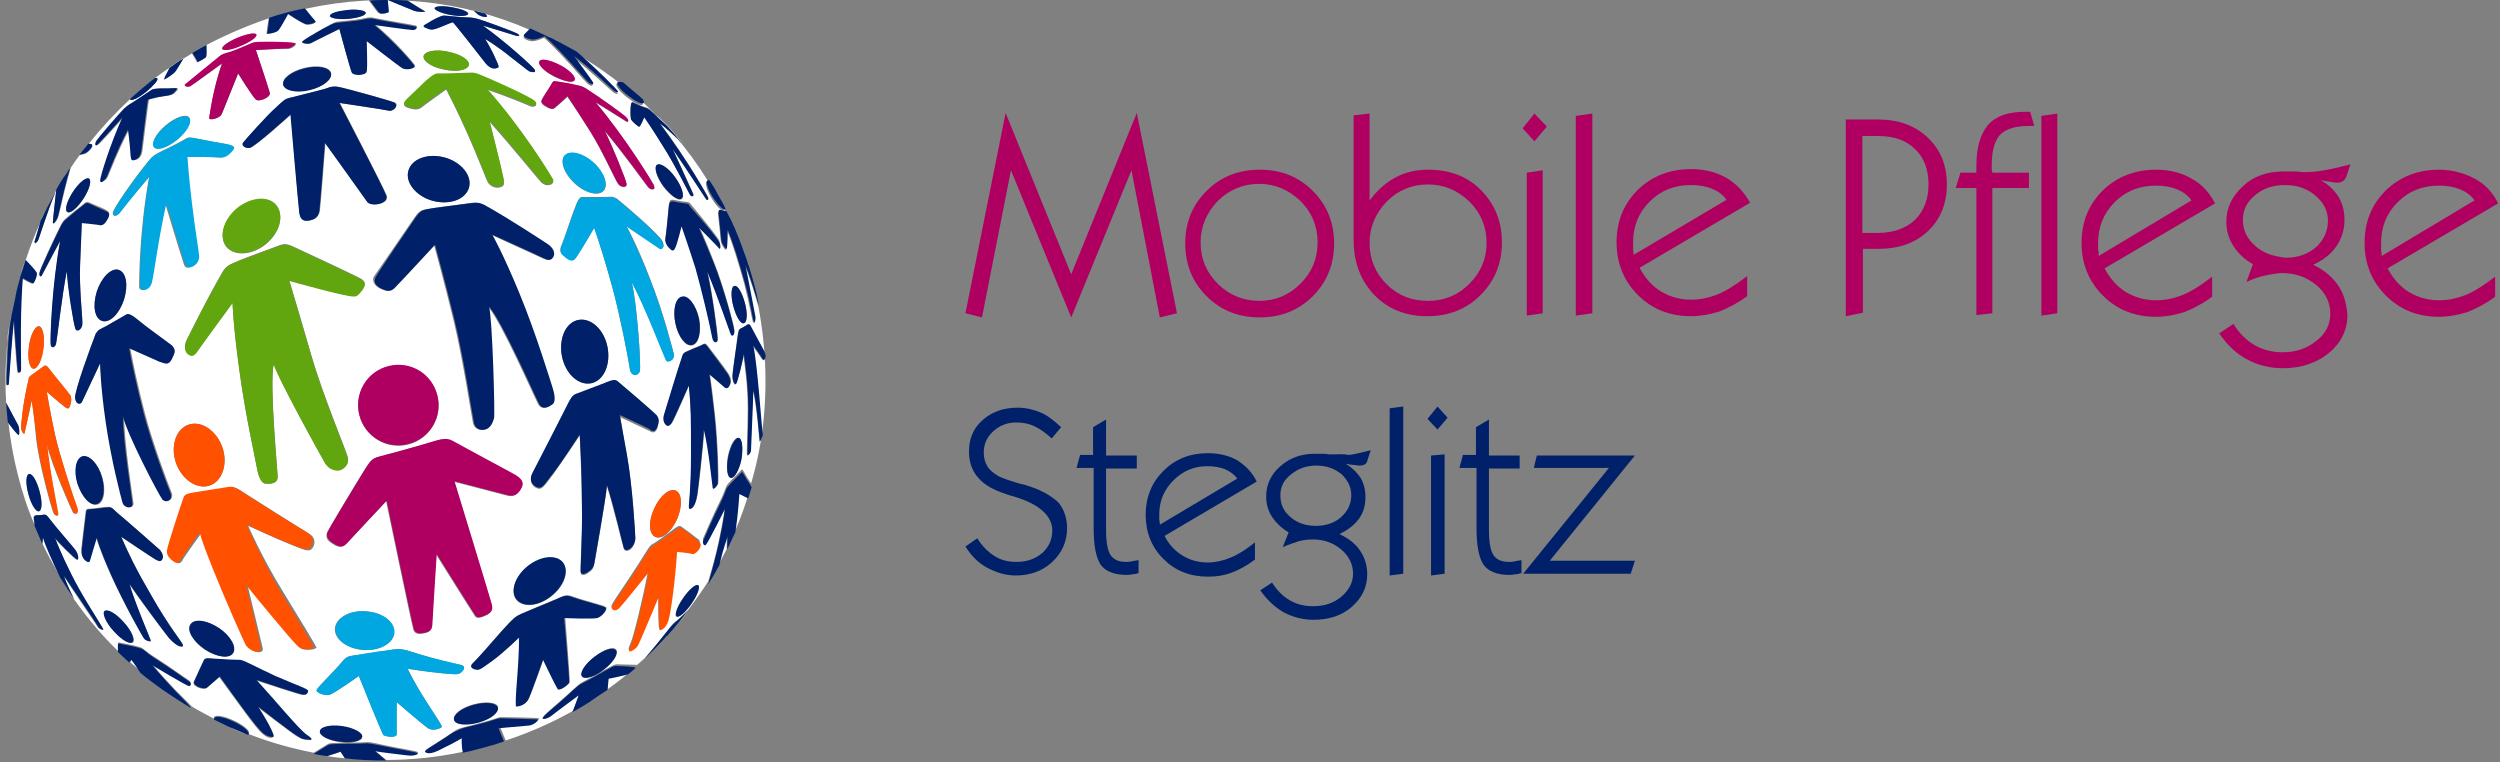 <?xml version="1.0" encoding="UTF-8"?>
<svg width="246px" height="75px" viewBox="0 0 246 75" version="1.1" xmlns="http://www.w3.org/2000/svg" xmlns:xlink="http://www.w3.org/1999/xlink">
    <rect x="0" y="0" width="246" height="75" fill="#808080" stroke="none"/>
    <!-- Generator: Sketch 55.2 (78181) - https://sketchapp.com -->
    <title>Group 3</title>
    <desc>Created with Sketch.</desc>
    <g id="Page-1" stroke="none" stroke-width="1" fill="none" fill-rule="evenodd">
        <g id="Manu" transform="translate(-84, -3031)" fill-rule="nonzero">
            <g id="Group-13" transform="translate(55, 3001)">
                <g id="Group-12" transform="translate(29, 30)">
                    <g id="Group-3">
                        <g id="Group-11" transform="translate(95, 11)">
                            <g id="Group-10" fill="#AF0061">
                                <polygon id="Path" points="10.407 15.988 3.953 0.116 2.30926389e-14 19.826 1.628 20.233 4.477 5.756 10.407 20.233 16.337 5.756 19.128 20.233 20.814 19.826 16.86 0.116"></polygon>
                                <path d="M28.953,5.698 C26.86,5.698 25.116,6.395 23.721,7.791 C22.326,9.186 21.628,10.872 21.628,12.965 C21.628,15 22.326,16.744 23.721,18.14 C25.116,19.535 26.86,20.233 28.953,20.233 C31.047,20.233 32.791,19.535 34.186,18.14 C35.581,16.744 36.279,15 36.279,12.965 C36.279,10.93 35.581,9.186 34.186,7.791 C32.733,6.337 30.988,5.698 28.953,5.698 Z M32.965,16.919 C31.86,18.023 30.523,18.605 28.895,18.605 C27.326,18.605 25.93,18.023 24.826,16.919 C23.721,15.814 23.14,14.477 23.14,12.849 C23.14,11.279 23.721,9.942 24.826,8.779 C25.93,7.674 27.326,7.093 28.895,7.093 C30.465,7.093 31.802,7.674 32.965,8.779 C34.07,9.884 34.651,11.221 34.651,12.849 C34.651,14.477 34.07,15.814 32.965,16.919 Z" id="Shape"></path>
                                <path d="M45.523,5.698 C44.36,5.698 43.314,5.93 42.326,6.453 C41.337,6.977 40.523,7.733 39.767,8.721 L39.767,0.174 L38.198,0.349 L38.198,12.616 C38.198,14.826 38.895,16.628 40.233,18.023 C41.57,19.419 43.314,20.116 45.465,20.116 C47.558,20.116 49.302,19.419 50.698,18.023 C52.093,16.628 52.791,14.884 52.791,12.849 C52.791,10.814 52.093,9.07 50.698,7.674 C49.36,6.337 47.616,5.698 45.523,5.698 Z M49.593,16.919 C48.488,18.023 47.151,18.605 45.523,18.605 C43.895,18.605 42.558,18.081 41.453,16.977 C40.349,15.872 39.767,14.535 39.767,12.907 C39.767,11.337 40.349,10 41.453,8.837 C42.558,7.733 43.895,7.151 45.523,7.151 C47.093,7.151 48.43,7.733 49.593,8.837 C50.698,9.942 51.279,11.279 51.279,12.907 C51.279,14.477 50.698,15.814 49.593,16.919 Z" id="Shape"></path>
                                <polygon id="Path" points="55.233 20.058 56.802 19.826 56.802 5.756 55.233 5.988"></polygon>
                                <polygon id="Path" points="54.826 1.628 55.988 2.907 57.209 1.453 55.988 0.174"></polygon>
                                <polygon id="Path" points="60.058 20.058 61.686 19.826 61.686 0.174 60.058 0.407"></polygon>
                                <path d="M74.884,6.512 C73.895,5.93 72.733,5.64 71.395,5.64 C69.302,5.64 67.558,6.337 66.163,7.674 C64.767,9.07 64.07,10.756 64.07,12.849 C64.07,14.884 64.767,16.628 66.163,18.023 C67.558,19.419 69.302,20.116 71.395,20.116 C72.326,20.116 73.256,19.942 74.186,19.651 C75.058,19.302 75.988,18.837 76.919,18.14 L76.919,16.163 C75.872,16.977 74.884,17.616 74.012,17.965 C73.14,18.314 72.267,18.488 71.395,18.488 C70.291,18.488 69.302,18.198 68.43,17.674 C67.558,17.151 66.86,16.337 66.337,15.349 L77.209,8.953 C76.628,7.907 75.872,7.093 74.884,6.512 Z M65.756,14.07 C65.756,13.895 65.698,13.721 65.698,13.488 C65.698,13.314 65.698,13.081 65.698,12.849 C65.698,11.279 66.221,9.942 67.326,8.837 C68.43,7.733 69.767,7.209 71.395,7.209 C72.151,7.209 72.849,7.326 73.43,7.558 C74.012,7.791 74.535,8.14 74.884,8.663 L65.756,14.07 Z" id="Shape"></path>
                                <path d="M89.767,0.756 L86.628,0.756 L86.628,20.116 L88.314,19.767 L88.314,13.488 L89.826,13.488 C91.86,13.488 93.488,12.907 94.709,11.744 C95.93,10.581 96.57,9.07 96.57,7.151 C96.57,5.233 95.93,3.721 94.709,2.558 C93.43,1.337 91.802,0.756 89.767,0.756 Z M93.43,10.64 C92.558,11.453 91.337,11.919 89.767,11.919 L88.256,11.919 L88.256,2.384 L89.767,2.384 C91.337,2.384 92.558,2.791 93.43,3.663 C94.302,4.477 94.767,5.64 94.767,7.151 C94.767,8.605 94.302,9.767 93.43,10.64 Z" id="Shape"></path>
                                <path d="M99.477,20 L101.047,19.826 L101.047,7.5 L104.651,7.5 L104.651,5.988 L101.047,5.988 C101.047,5.872 100.988,5.814 100.988,5.698 C100.988,5.581 100.988,5.465 100.988,5.233 C100.988,3.837 101.279,2.849 101.802,2.267 C102.384,1.686 103.314,1.395 104.593,1.395 C104.651,1.395 104.709,1.395 104.884,1.395 C105,1.395 105.116,1.395 105.174,1.395 L104.767,0 L104.302,0 C102.616,0 101.395,0.407 100.64,1.279 C99.884,2.151 99.477,3.488 99.477,5.291 C99.477,5.349 99.477,5.465 99.477,5.64 C99.477,5.814 99.477,5.93 99.477,5.988 L97.907,5.988 L97.442,7.5 L99.477,7.5 L99.477,20 L99.477,20 Z" id="Path"></path>
                                <polygon id="Path" points="107.442 0.174 105.872 0.407 105.872 20.058 107.442 19.826"></polygon>
                                <path d="M117.151,20.174 C118.081,20.174 119.012,20 119.942,19.709 C120.814,19.36 121.744,18.895 122.674,18.198 L122.674,16.221 C121.628,17.035 120.64,17.674 119.767,18.023 C118.895,18.372 118.023,18.547 117.151,18.547 C116.047,18.547 115.058,18.256 114.186,17.733 C113.314,17.209 112.616,16.395 112.093,15.407 L122.965,9.012 C122.384,7.907 121.628,7.093 120.64,6.57 C119.651,5.988 118.488,5.698 117.151,5.698 C115.058,5.698 113.314,6.395 111.919,7.733 C110.523,9.128 109.826,10.814 109.826,12.907 C109.826,14.942 110.523,16.686 111.919,18.081 C113.314,19.477 115.058,20.174 117.151,20.174 Z M111.453,13.547 C111.453,13.372 111.453,13.14 111.453,12.907 C111.453,11.337 111.977,10 113.081,8.895 C114.186,7.791 115.523,7.267 117.151,7.267 C117.907,7.267 118.605,7.384 119.186,7.616 C119.767,7.849 120.291,8.198 120.64,8.721 L111.512,14.186 C111.512,13.895 111.512,13.721 111.453,13.547 Z" id="Shape"></path>
                                <path d="M135,16.977 C134.419,16.163 133.605,15.523 132.616,15.058 C133.605,14.593 134.36,14.012 134.884,13.256 C135.407,12.5 135.698,11.628 135.698,10.64 C135.698,9.826 135.523,9.07 135.116,8.372 C134.709,7.733 134.128,7.151 133.372,6.744 C133.43,6.744 133.547,6.744 133.721,6.802 C134.419,6.919 134.826,6.977 134.942,6.977 C135.233,6.977 135.407,6.919 135.581,6.802 C135.698,6.686 135.872,6.512 135.93,6.221 L136.279,5.174 C135.174,5.465 134.36,5.64 133.721,5.756 C133.081,5.872 132.558,5.93 132.035,5.93 C131.86,5.93 131.744,5.93 131.686,5.93 C131.628,5.93 131.57,5.93 131.453,5.93 C131.163,5.872 130.814,5.872 130.523,5.872 C130.233,5.872 130,5.872 129.709,5.872 C128.081,5.872 126.744,6.337 125.698,7.326 C124.651,8.314 124.07,9.419 124.07,10.814 C124.07,11.686 124.302,12.5 124.767,13.198 C125.233,13.953 125.872,14.535 126.686,15 L126.047,16.744 C126.686,16.453 127.326,16.221 127.907,16.105 C128.488,15.988 129.07,15.872 129.593,15.872 C130.872,15.872 131.977,16.279 132.907,17.035 C133.837,17.791 134.302,18.779 134.302,19.884 C134.302,20.93 133.837,21.86 132.907,22.558 C131.977,23.314 130.872,23.663 129.593,23.663 C128.605,23.663 127.674,23.43 126.86,22.965 C126.047,22.5 125.349,21.802 124.767,20.872 L123.372,21.802 C124.128,22.907 125,23.779 126.105,24.36 C127.151,24.942 128.372,25.233 129.651,25.233 C131.453,25.233 132.965,24.709 134.186,23.721 C135.407,22.674 135.988,21.453 135.988,19.942 C135.872,18.721 135.581,17.791 135,16.977 Z M126.919,13.198 C126.105,12.5 125.698,11.628 125.698,10.64 C125.698,9.651 126.105,8.837 126.919,8.198 C127.733,7.5 128.721,7.209 129.884,7.209 C131.047,7.209 132.035,7.558 132.849,8.256 C133.663,8.953 134.07,9.767 134.07,10.698 C134.07,11.744 133.663,12.616 132.907,13.314 C132.093,14.012 131.105,14.36 129.942,14.36 C128.721,14.244 127.674,13.895 126.919,13.198 Z" id="Shape"></path>
                                <path d="M145,20.174 C145.93,20.174 146.86,20 147.791,19.709 C148.663,19.36 149.593,18.895 150.523,18.198 L150.523,16.221 C149.477,17.035 148.488,17.674 147.616,18.023 C146.744,18.372 145.872,18.547 145,18.547 C143.895,18.547 142.907,18.256 142.035,17.733 C141.163,17.209 140.465,16.395 139.942,15.407 L150.814,9.012 C150.291,7.907 149.477,7.093 148.488,6.57 C147.5,6.047 146.337,5.698 145,5.698 C142.907,5.698 141.163,6.395 139.767,7.733 C138.372,9.128 137.674,10.814 137.674,12.907 C137.674,14.942 138.372,16.686 139.767,18.081 C141.163,19.477 142.907,20.174 145,20.174 Z M139.302,13.547 C139.302,13.372 139.302,13.14 139.302,12.907 C139.302,11.337 139.826,10 140.93,8.895 C142.035,7.791 143.372,7.267 145,7.267 C145.756,7.267 146.453,7.384 147.035,7.616 C147.616,7.849 148.14,8.198 148.488,8.721 L139.36,14.186 C139.36,13.895 139.302,13.721 139.302,13.547 Z" id="Shape"></path>
                            </g>
                            <g id="Group-9" transform="translate(0, 29)" fill="#002169">
                                <path d="M6.453,7.907 C6.163,7.791 5.756,7.674 5.233,7.558 C4.244,7.267 3.605,7.035 3.256,6.86 C2.791,6.57 2.384,6.279 2.151,5.872 C1.919,5.465 1.802,5.058 1.802,4.535 C1.802,3.721 2.093,3.023 2.733,2.442 C3.372,1.86 4.128,1.57 5,1.57 C5.64,1.57 6.221,1.686 6.744,1.919 C7.267,2.151 7.849,2.558 8.488,3.14 L9.419,2.035 C8.721,1.395 8.081,0.872 7.384,0.581 C6.686,0.291 5.93,0.116 5.116,0.116 C3.721,0.116 2.616,0.523 1.686,1.337 C0.756,2.151 0.349,3.198 0.349,4.419 C0.349,5.465 0.64,6.337 1.279,7.035 C1.86,7.733 2.849,8.256 4.128,8.663 C4.244,8.721 4.477,8.779 4.709,8.837 C7.267,9.593 8.547,10.756 8.547,12.209 C8.547,13.081 8.198,13.837 7.558,14.419 C6.86,15 6.047,15.291 5,15.291 C4.186,15.291 3.488,15.116 2.849,14.709 C2.209,14.302 1.628,13.721 1.163,12.965 L7.10542736e-15,13.779 C0.581,14.709 1.279,15.407 2.151,15.872 C3.023,16.337 3.953,16.628 4.942,16.628 C6.395,16.628 7.616,16.163 8.547,15.291 C9.477,14.419 10,13.314 10,11.977 C10,10.988 9.709,10.116 9.128,9.419 C8.547,8.895 7.674,8.314 6.453,7.907 Z" id="Path"></path>
                                <path d="M15.814,15.291 C15.058,15.291 14.593,15.058 14.302,14.651 C14.012,14.244 13.837,13.43 13.837,12.151 L13.837,6.105 L16.86,6.105 L16.86,4.826 L13.837,4.826 L13.837,1.279 L12.558,2.035 L12.558,4.767 L11.279,4.767 L10.93,6.047 L12.616,6.047 L12.616,11.977 C12.616,13.721 12.849,14.884 13.314,15.581 C13.779,16.221 14.651,16.57 15.814,16.57 C15.988,16.57 16.163,16.57 16.395,16.512 C16.628,16.512 16.802,16.453 17.035,16.395 L17.035,15.116 C16.802,15.174 16.57,15.174 16.395,15.233 C16.105,15.291 15.93,15.291 15.814,15.291 Z" id="Path"></path>
                                <path d="M26.744,5.291 C25.93,4.826 24.942,4.593 23.837,4.593 C22.093,4.593 20.64,5.174 19.477,6.337 C18.314,7.5 17.733,8.953 17.733,10.64 C17.733,12.384 18.314,13.837 19.477,15 C20.64,16.163 22.093,16.744 23.895,16.744 C24.709,16.744 25.465,16.628 26.221,16.337 C26.977,16.047 27.733,15.64 28.488,15.058 L28.488,13.372 C27.616,14.07 26.802,14.593 26.047,14.884 C25.349,15.174 24.593,15.349 23.837,15.349 C22.907,15.349 22.093,15.116 21.337,14.651 C20.581,14.186 20,13.547 19.593,12.733 L28.663,7.384 C28.198,6.453 27.558,5.814 26.744,5.291 Z M19.128,11.628 C19.128,11.453 19.128,11.337 19.07,11.163 C19.07,10.988 19.07,10.814 19.07,10.64 C19.07,9.302 19.535,8.198 20.465,7.267 C21.395,6.337 22.5,5.872 23.837,5.872 C24.477,5.872 25.058,5.988 25.523,6.163 C26.047,6.395 26.453,6.686 26.744,7.093 L19.128,11.628 Z" id="Shape"></path>
                                <path d="M36.221,4.709 C36.105,4.709 35.988,4.709 35.93,4.709 C35.872,4.709 35.814,4.709 35.756,4.709 C35.465,4.651 35.233,4.651 35,4.651 C34.767,4.651 34.535,4.651 34.36,4.651 C33.023,4.651 31.919,5.058 30.988,5.872 C30.058,6.686 29.593,7.674 29.593,8.837 C29.593,9.593 29.767,10.233 30.174,10.872 C30.581,11.453 31.105,11.977 31.802,12.384 L31.221,13.837 C31.744,13.605 32.267,13.43 32.791,13.256 C33.256,13.14 33.721,13.081 34.186,13.081 C35.291,13.081 36.221,13.43 36.977,14.07 C37.733,14.709 38.14,15.523 38.14,16.453 C38.14,17.326 37.733,18.081 36.977,18.721 C36.221,19.36 35.291,19.651 34.186,19.651 C33.372,19.651 32.616,19.477 31.919,19.07 C31.221,18.663 30.64,18.081 30.174,17.326 L29.012,18.081 C29.651,19.012 30.407,19.709 31.279,20.233 C32.151,20.698 33.14,20.988 34.244,20.988 C35.756,20.988 37.035,20.581 38.023,19.709 C39.012,18.837 39.535,17.791 39.535,16.512 C39.535,15.64 39.302,14.884 38.837,14.186 C38.372,13.488 37.674,12.965 36.802,12.558 C37.616,12.151 38.256,11.686 38.721,11.047 C39.186,10.407 39.36,9.709 39.36,8.895 C39.36,8.198 39.186,7.558 38.895,7.035 C38.547,6.512 38.081,6.047 37.442,5.64 C37.5,5.64 37.616,5.64 37.733,5.698 C38.314,5.756 38.663,5.814 38.779,5.814 C39.012,5.814 39.186,5.756 39.302,5.698 C39.419,5.64 39.535,5.465 39.593,5.174 L39.884,4.302 C38.953,4.535 38.256,4.709 37.733,4.767 C37.151,4.651 36.686,4.709 36.221,4.709 Z M37.965,8.721 C37.965,9.593 37.616,10.291 36.977,10.872 C36.337,11.453 35.465,11.744 34.477,11.744 C33.488,11.744 32.616,11.453 31.977,10.872 C31.279,10.291 30.988,9.593 30.988,8.721 C30.988,7.907 31.337,7.209 32.035,6.686 C32.733,6.105 33.547,5.814 34.535,5.814 C35.523,5.814 36.337,6.105 37.035,6.686 C37.616,7.267 37.965,7.907 37.965,8.721 Z" id="Shape"></path>
                                <polygon id="Path" points="41.744 16.628 43.081 16.453 43.081 2.62900812e-13 41.744 0.174"></polygon>
                                <polygon id="Path" points="45.465 1.221 46.453 2.267 47.442 1.105 46.453 1.4033219e-13"></polygon>
                                <polygon id="Path" points="45.814 16.628 47.151 16.453 47.151 4.709 45.814 4.826"></polygon>
                                <path d="M53.488,15.291 C52.733,15.291 52.267,15.058 51.977,14.651 C51.686,14.244 51.512,13.43 51.512,12.151 L51.512,6.105 L54.535,6.105 L54.535,4.826 L51.512,4.826 L51.512,1.279 L50.233,2.035 L50.233,4.767 L48.953,4.767 L48.605,6.047 L50.291,6.047 L50.291,11.977 C50.291,13.721 50.523,14.884 50.988,15.581 C51.453,16.221 52.326,16.57 53.488,16.57 C53.663,16.57 53.837,16.57 54.07,16.512 C54.302,16.512 54.477,16.453 54.709,16.395 L54.709,15.116 C54.477,15.174 54.244,15.174 54.07,15.233 C53.837,15.291 53.663,15.291 53.488,15.291 Z" id="Path"></path>
                                <polygon id="Path" points="56.221 4.826 55.93 6.047 63.314 6.047 54.884 16.453 65.465 16.453 65.872 15.174 57.5 15.174 65.872 4.826"></polygon>
                            </g>
                        </g>
                        <g id="bildmarke">
                            <path d="M66.624,61.478 C66.296,61.861 66.022,62.19 65.693,62.573 C65.967,62.245 66.296,61.861 66.624,61.478 Z" id="Path" fill="#FFFFFF"></path>
                            <path d="M59.781,67.828 C59.234,68.212 58.686,68.595 58.139,68.923 C58.741,68.595 59.288,68.212 59.781,67.828 Z" id="Path" fill="#FFFFFF"></path>
                            <path d="M49.599,72.974 C49.27,73.084 48.942,73.193 48.613,73.303 C48.942,73.193 49.27,73.084 49.599,72.974 Z" id="Path" fill="#FFFFFF"></path>
                            <path d="M65.365,62.901 C65.091,63.175 64.818,63.504 64.544,63.777 C64.872,63.449 65.146,63.175 65.365,62.901 Z" id="Path" fill="#FFFFFF"></path>
                            <path d="M4.708,20.31 C4.927,19.872 5.146,19.434 5.42,18.996 C5.146,19.434 4.927,19.872 4.708,20.31 Z" id="Path" fill="#FFFFFF"></path>
                            <path d="M37.938,74.836 C36.624,74.836 35.255,74.781 33.942,74.617 C35.255,74.781 36.624,74.836 37.938,74.836 Z" id="Path" fill="#FFFFFF"></path>
                            <path d="M18.942,5.201 C19.38,4.927 19.872,4.653 20.31,4.434 C19.818,4.708 19.38,4.927 18.942,5.201 Z" id="Path" fill="#FFFFFF"></path>
                            <path d="M7.336,58.96 C7.117,58.686 6.953,58.358 6.734,58.084 C6.953,58.358 7.172,58.631 7.336,58.96 Z" id="Path" fill="#FFFFFF"></path>
                            <path d="M12.974,9.58 C13.577,9.033 14.179,8.54 14.781,8.047 C14.179,8.54 13.577,9.033 12.974,9.58 Z" id="Path" fill="#FFFFFF"></path>
                            <path d="M5.584,18.723 C5.748,18.394 5.967,18.066 6.131,17.792 C5.967,18.066 5.748,18.394 5.584,18.723 Z" id="Path" fill="#FFFFFF"></path>
                            <path d="M6.35,17.409 C6.515,17.08 6.734,16.807 6.953,16.533 C6.734,16.807 6.569,17.135 6.35,17.409 Z" id="Path" fill="#FFFFFF"></path>
                            <path d="M74.726,43.467 C74.726,43.358 74.398,39.361 74.069,38.485 C74.069,39.252 73.85,43.96 73.85,44.288 C73.85,44.562 73.631,44.836 73.522,44.836 C73.412,44.836 73.577,42.318 73.577,40.182 C73.577,38.047 73.303,36.131 73.139,34.872 C73.139,35.146 72.536,37.774 72.372,37.828 C72.208,37.938 72.044,37.391 72.044,36.953 C72.099,36.515 72.482,33.942 72.536,33.23 C72.646,32.518 72.646,32.464 72.865,32.354 C72.865,32.354 73.139,32.19 73.358,32.08 C73.577,31.916 73.686,31.916 73.796,32.08 C73.905,32.245 74.781,33.942 75,34.325 C75.219,34.708 75.328,35.036 75.274,35.255 C75.219,35.474 75.109,35.529 74.945,35.31 C74.836,35.091 74.069,34.051 74.069,34.051 C74.453,35.639 74.891,41.88 74.945,42.865 C75.547,38.65 75.438,34.27 74.562,29.836 C74.562,29.945 74.617,30.055 74.617,30.164 C74.343,29.124 73.741,27.099 73.303,26.223 C73.303,26.223 74.234,30.931 74.288,31.314 C74.343,31.697 74.234,31.861 74.124,31.752 C74.015,31.642 73.796,30.109 73.248,27.974 C72.646,25.839 72.099,23.978 71.551,22.719 C71.551,22.719 71.551,24.526 71.442,24.58 C71.332,24.635 71.004,24.088 70.949,23.869 C70.894,23.65 70.839,22.664 70.73,21.788 C70.62,20.858 70.62,20.803 70.785,20.803 C70.894,20.803 71.223,20.912 71.442,20.967 C71.168,20.365 70.839,19.763 70.511,19.215 C70.785,19.653 71.004,20.146 71.277,20.639 L71.223,20.693 C71.004,20.803 70.456,20.255 70.018,19.489 C69.526,18.723 69.361,17.956 69.526,17.847 C69.58,17.792 69.635,17.847 69.69,17.847 C67.664,14.562 65.146,11.661 62.299,9.197 C62.573,9.471 62.847,9.69 63.175,9.964 C63.23,10.128 63.285,10.237 63.23,10.292 C63.066,10.456 62.409,10.128 61.697,9.58 C60.985,9.033 60.547,8.431 60.657,8.266 C60.712,8.157 60.931,8.212 61.204,8.321 C61.478,8.54 61.697,8.759 61.971,8.978 C59.781,7.172 57.427,5.584 54.909,4.27 C55.511,4.599 56.113,4.927 56.715,5.255 C58.905,7.172 60.547,8.869 60.712,9.088 C60.876,9.361 60.657,9.252 60.438,9.142 C60.219,9.033 58.029,6.898 56.442,5.693 C56.442,5.693 58.193,8.047 58.303,8.266 C58.412,8.485 58.139,8.485 57.92,8.321 C57.701,8.157 57.482,7.883 56.058,6.296 C54.635,4.708 53.54,3.723 53.54,3.723 C53.54,3.723 52.719,4.106 52.281,4.051 C51.843,3.996 51.35,3.723 51.569,3.558 C51.679,3.449 52.007,3.175 52.172,2.956 C45.438,-1.66013037e-15 37.719,-0.821 30,0.876 C30.383,1.314 30.931,2.026 31.04,2.135 C31.15,2.299 30.383,2.518 30.055,2.409 C29.562,2.19 28.303,1.369 28.303,1.369 C28.303,1.369 27.591,2.792 27.318,3.011 C27.099,3.23 26.223,3.394 26.223,3.285 C26.223,3.175 26.332,2.354 26.442,1.807 C26.715,1.697 26.989,1.642 27.263,1.533 C24.854,2.299 22.5,3.285 20.31,4.434 C20.31,4.872 20.365,5.529 20.255,5.639 C20.146,5.748 19.38,6.186 19.38,6.131 C19.38,6.077 19.051,5.529 18.887,5.255 C17.628,6.022 16.423,6.788 15.274,7.664 C15.383,7.664 15.438,7.664 15.438,7.719 C15.547,7.883 15.055,8.485 14.343,9.033 C13.631,9.635 12.92,9.964 12.81,9.799 L12.81,9.745 C11.332,11.113 9.964,12.591 8.704,14.179 C8.814,14.234 8.923,14.234 8.978,14.234 C9.252,14.288 8.978,14.726 8.595,15 C8.431,15.164 8.102,15.219 7.828,15.274 C7.5,15.712 7.226,16.095 6.953,16.533 C6.788,17.135 6.569,17.901 6.35,18.777 C5.858,20.858 5.803,21.186 5.693,21.46 C5.584,21.734 5.255,22.172 5.201,21.898 C5.201,21.679 5.474,19.215 5.529,18.777 C5.474,18.832 5.42,18.942 5.42,18.996 C4.653,20.803 3.832,23.54 3.723,23.704 C3.613,23.869 3.394,24.088 3.449,23.759 C3.449,23.595 3.668,22.828 4.051,21.734 C3.449,22.993 2.956,24.307 2.518,25.62 L2.573,25.73 C2.792,25.949 3.449,26.661 3.558,26.88 C3.668,27.099 3.339,27.865 3.23,27.92 C3.12,27.974 2.19,27.427 2.19,27.427 C2.19,27.427 2.08,28.796 2.026,30.876 C1.971,32.956 2.026,36.077 2.026,36.405 C2.026,36.734 1.752,36.788 1.697,36.569 C1.642,36.35 1.314,31.588 1.314,31.588 C1.15,33.175 0.876,37.609 0.821,37.774 C0.821,37.938 0.602,37.993 0.602,37.828 C0.547,37.719 0.602,35.693 0.766,32.956 C0.876,32.299 0.985,31.697 1.095,31.04 C0.602,33.832 0.438,36.734 0.602,39.635 C0.931,40.292 1.697,41.715 1.807,41.88 C1.916,42.153 1.916,42.701 1.861,42.81 C1.807,42.865 1.369,42.372 0.821,41.551 C0.766,40.949 0.712,40.292 0.657,39.69 C0.821,41.989 1.15,44.343 1.752,46.697 C2.19,48.449 2.737,50.146 3.449,51.734 C3.339,51.35 3.285,51.022 3.285,50.967 C3.285,50.748 3.504,50.639 3.723,50.693 C3.996,50.748 4.27,50.639 4.27,50.639 C4.544,50.639 4.544,50.693 4.982,51.241 C5.42,51.788 7.117,53.759 7.391,54.142 C7.664,54.526 7.719,55.073 7.555,55.073 C7.391,55.073 5.474,53.157 5.365,52.938 C5.803,54.088 6.734,56.058 7.719,57.92 C8.759,59.781 10.237,61.916 10.128,61.971 C10.073,62.026 9.745,61.916 9.58,61.642 C9.416,61.369 6.679,57.372 6.296,56.715 C6.405,57.153 6.843,58.084 7.281,58.96 C8.595,60.821 10.018,62.518 11.606,64.051 C11.606,63.996 11.606,63.887 11.606,63.832 C11.606,63.285 11.551,63.175 11.77,63.23 C11.989,63.285 13.248,63.504 13.741,63.668 C14.234,63.832 14.124,63.996 15.383,64.763 C16.588,65.529 18.394,66.843 18.613,66.953 C18.832,67.117 18.832,67.5 18.558,67.391 C18.285,67.336 15,65.365 15,65.365 C15,65.365 15.712,66.296 17.299,67.938 C17.847,68.485 18.394,69.033 18.887,69.526 C19.599,69.964 20.365,70.347 21.077,70.73 C21.022,70.675 21.022,70.62 21.077,70.566 C21.186,70.292 22.062,70.456 22.993,70.894 C23.923,71.332 24.635,71.88 24.471,72.153 L24.416,72.208 C26.496,73.029 28.631,73.631 30.876,74.069 C31.369,73.741 32.135,73.303 32.299,73.193 C32.573,73.029 34.161,73.139 36.077,73.029 C36.515,72.974 37.555,73.303 39.088,73.577 C40.566,73.85 41.277,73.96 41.113,74.069 C41.004,74.179 40.62,74.288 40.182,74.234 C39.745,74.179 36.898,73.85 36.898,73.85 L37.993,74.781 C40.511,74.781 43.084,74.507 45.657,73.96 C45.493,73.248 45.547,72.536 45.547,72.536 C45.547,72.536 44.617,73.084 43.796,73.467 C42.974,73.85 42.646,74.015 42.263,74.015 C41.88,74.015 41.825,73.85 42.044,73.686 C42.263,73.522 43.96,72.482 44.398,72.153 C44.836,71.825 45.164,71.661 45.493,71.606 C45.766,71.496 46.04,71.496 47.354,71.113 C48.668,70.785 49.051,70.566 49.325,70.566 C49.599,70.566 52.883,70.62 52.993,70.675 C53.157,70.675 52.774,71.223 52.226,71.277 C51.679,71.387 49.215,71.551 49.215,71.551 L49.763,72.865 C52.774,71.88 55.62,70.511 58.193,68.869 C57.646,69.252 57.044,69.58 56.442,69.909 L57.044,68.266 C57.044,68.266 54.745,69.964 54.416,70.237 C54.088,70.511 53.704,70.62 53.54,70.566 C53.376,70.511 53.869,70.073 55.018,69.088 C56.168,68.102 56.934,67.281 57.318,67.117 C59.015,66.241 60.328,65.365 60.657,65.365 C60.931,65.365 62.245,65.42 62.682,65.42 C62.409,65.639 62.135,65.858 61.916,66.077 C62.464,65.639 63.011,65.146 63.504,64.708 C65.146,62.792 66.131,61.423 66.405,61.204 C66.679,61.04 67.391,60.328 67.719,60 C68.431,59.069 69.088,58.139 69.69,57.208 C69.909,56.442 70.401,54.854 70.73,53.212 C71.223,50.967 71.332,49.818 71.332,49.818 C71.332,49.818 69.69,53.102 69.471,53.321 C69.252,53.54 69.088,53.212 69.197,52.938 C69.307,52.719 70.182,50.639 70.839,49.325 C71.496,48.011 71.332,47.956 71.661,47.573 C71.989,47.19 72.81,46.423 72.92,46.259 C73.084,46.095 73.084,46.259 73.358,46.697 C73.467,46.916 73.741,47.299 73.905,47.573 C73.796,47.956 73.686,48.285 73.577,48.668 C74.179,46.752 74.672,44.836 74.945,42.81 C74.891,43.193 74.781,43.522 74.726,43.467 Z M72.263,28.139 C72.591,28.084 73.029,28.85 73.303,29.836 C73.577,30.876 73.522,31.752 73.193,31.807 C72.865,31.861 72.427,31.095 72.153,30.109 C71.934,29.069 71.934,28.193 72.263,28.139 Z M70.785,23.704 C70.894,23.978 70.894,24.471 70.785,24.307 C70.675,24.197 68.759,22.226 68.759,22.226 C68.759,22.226 69.361,23.431 70.237,25.73 C71.168,28.029 72.263,32.08 72.263,32.464 C72.263,32.847 72.044,32.956 71.934,32.792 C71.825,32.628 70.62,28.96 69.58,26.551 C70.073,28.577 70.675,32.956 70.62,33.285 C70.62,33.613 70.182,33.723 70.073,33.011 C69.854,31.807 69.033,28.193 68.431,26.223 C67.883,24.252 67.062,22.117 67.062,22.117 C67.062,22.117 66.624,23.704 66.46,24.197 C66.241,24.69 66.077,24.471 65.803,24.197 C65.529,23.923 65.42,23.54 65.474,23.376 C65.584,22.664 65.748,20.858 65.803,20.255 C65.858,19.653 66.022,19.653 66.186,19.653 C66.35,19.653 66.679,19.763 67.172,19.818 C67.664,19.872 67.774,19.872 67.883,19.982 C69.799,22.281 70.675,23.431 70.785,23.704 Z M68.102,33.996 C67.445,34.106 66.734,33.175 66.46,31.861 C66.186,30.547 66.46,29.343 67.117,29.234 C67.774,29.124 68.485,30.055 68.814,31.369 C69.033,32.628 68.759,33.832 68.102,33.996 Z M61.697,44.891 C62.245,47.901 62.518,52.774 62.518,53.047 C62.518,53.321 62.354,53.759 62.08,54.033 C61.807,54.252 61.478,54.307 61.369,53.978 C61.259,53.65 60.383,49.982 59.726,47.847 C59.562,49.489 58.631,54.635 58.522,55.292 C58.412,56.004 58.248,56.113 57.865,56.387 C57.482,56.661 57.208,56.606 57.153,56.442 C57.099,56.277 57.318,53.376 57.263,49.818 C57.208,46.259 57.044,42.865 57.044,42.865 C57.044,42.865 55.182,45.657 54.416,46.697 C53.595,47.737 53.376,48.23 52.883,48.066 C52.391,47.901 52.007,47.354 52.391,46.642 C52.774,45.931 55.456,40.675 55.785,40.018 C56.113,39.361 56.223,39.033 56.661,38.869 C57.044,38.704 59.069,37.993 59.672,37.719 C60.328,37.445 60.547,37.445 60.766,37.609 C60.985,37.774 64.489,40.73 64.653,41.004 C64.872,41.277 64.872,41.496 64.708,42.044 C64.544,42.591 64.27,42.646 63.942,42.427 C63.613,42.263 61.04,41.058 61.04,41.058 C61.04,41.058 61.15,41.934 61.697,44.891 Z M48.339,59.507 C48.449,59.945 48.394,60.274 47.847,60.547 C47.299,60.821 46.916,60.876 46.752,60.657 C46.588,60.438 42.92,54.58 42.92,54.58 C42.92,54.58 42.482,61.423 42.482,61.642 C42.482,61.916 42.318,62.19 41.825,62.299 C41.332,62.409 40.839,62.464 40.675,61.971 C40.511,61.478 37.993,49.325 37.993,49.325 C37.993,49.325 34.599,52.938 34.106,53.485 C33.613,54.033 33.175,53.814 32.682,53.485 C32.135,53.157 32.026,52.828 32.19,52.391 C32.354,52.007 35.146,47.354 35.748,46.423 C36.35,45.438 36.569,45.164 37.172,45 C37.774,44.836 41.277,43.85 42.263,43.577 C43.248,43.248 43.85,43.029 44.453,43.412 C44.453,43.412 49.325,46.095 50.42,46.642 C51.46,47.19 51.515,47.628 51.241,48.12 C50.967,48.613 50.584,48.942 49.927,48.777 L44.672,47.409 C44.726,47.409 48.23,59.124 48.339,59.507 Z M38.759,62.299 C38.65,63.339 37.226,64.106 35.639,63.942 C34.051,63.777 32.847,62.847 32.956,61.807 C33.066,60.766 34.489,60 36.077,60.164 C37.664,60.328 38.869,61.259 38.759,62.299 Z M27.318,46.861 C27.372,47.682 26.442,47.628 26.058,47.573 C25.675,47.518 25.401,46.752 25.292,46.095 C25.182,45.383 24.088,40.675 23.54,36.296 C22.938,31.916 22.883,29.781 22.883,29.781 C22.883,29.781 19.982,33.723 19.38,34.599 C19.051,35.036 18.832,35.091 18.504,34.818 C18.175,34.599 18.066,34.051 18.394,33.394 C18.723,32.737 20.42,29.288 21.953,26.661 C22.391,26.004 22.883,25.949 23.54,25.62 C24.197,25.347 27.044,24.307 27.482,24.142 C27.92,23.978 28.139,23.923 28.96,24.307 C29.781,24.69 35.091,27.153 35.529,27.427 C35.967,27.701 36.022,27.974 35.639,28.522 C35.201,29.069 35.091,29.124 34.818,29.124 C34.106,29.179 28.467,27.591 28.467,27.591 C28.467,27.591 29.562,31.204 30.657,35.036 C31.807,38.923 33.996,44.179 34.215,44.945 C34.434,45.712 33.668,46.314 33.175,46.259 C32.573,46.204 32.245,45.931 32.026,45.602 C31.807,45.328 27.153,36.843 26.934,35.748 C26.496,37.828 27.318,46.04 27.318,46.861 Z M14.234,40.566 C14.945,43.358 16.533,47.628 16.861,48.394 C17.19,49.161 16.478,49.489 16.095,49.106 C15.712,48.723 12.536,42.536 12.208,40.894 C12.208,43.522 13.084,49.051 13.139,49.544 C13.139,50.036 12.263,49.982 12.153,49.38 C11.989,48.777 11.058,45.274 10.511,41.496 C9.964,37.719 9.854,35.748 9.854,35.748 C9.854,35.748 8.65,38.321 8.047,39.58 C7.938,39.799 7.5,39.854 7.391,39.142 C7.336,38.431 8.978,33.887 9.416,32.847 C9.745,32.354 9.799,32.409 10.566,32.026 C11.332,31.588 12.208,31.095 12.372,30.985 C12.536,30.876 12.701,30.766 13.577,31.478 C14.453,32.19 16.314,33.504 16.916,33.996 C17.299,34.434 17.245,34.653 16.916,35.31 C16.588,35.967 16.204,35.748 15.766,35.529 C15.328,35.31 12.81,34.215 12.81,34.215 C13.139,35.967 13.522,37.774 14.234,40.566 Z M16.423,14.617 C17.354,14.179 18.23,13.686 18.394,13.577 C18.613,13.467 18.942,13.577 20.693,13.905 C22.281,14.234 23.266,14.179 22.828,14.781 C22.391,15.383 21.953,15.547 21.515,15.493 C21.077,15.438 18.339,15.438 18.339,15.438 C18.339,15.438 18.449,17.354 18.777,19.982 C19.106,22.391 19.489,24.854 19.489,25.292 C19.489,25.73 19.106,26.168 18.723,26.277 C18.339,26.387 18.175,26.387 18.011,25.73 C17.792,25.128 16.259,20.036 16.259,20.036 C15.493,23.376 15,26.989 14.836,27.81 C14.617,28.631 13.741,28.741 13.686,28.248 C13.686,27.81 13.686,22.774 14.672,17.409 C14.672,17.409 12.974,19.38 11.715,21.022 C11.387,21.35 11.004,21.296 11.113,20.858 C11.277,20.365 13.029,17.737 14.726,15.712 C15.164,15.219 15.547,15.055 16.423,14.617 Z M16.314,12.318 C17.299,11.496 18.339,11.168 18.613,11.551 C18.942,11.934 18.394,12.92 17.464,13.686 C16.478,14.507 15.438,14.836 15.164,14.453 C14.836,14.124 15.328,13.139 16.314,12.318 Z M28.522,9.635 C28.96,9.526 31.588,8.869 31.971,8.759 C32.354,8.65 32.628,8.485 33.285,8.54 C33.942,8.65 38.266,9.854 38.814,10.073 C39.361,10.292 38.759,10.949 38.321,10.894 C37.883,10.785 33.449,10.128 33.449,10.128 C33.449,10.128 37.664,18.285 38.047,19.215 C38.376,20.091 36.569,20.365 36.186,19.872 C35.858,19.38 32.026,14.069 32.026,14.069 C32.026,14.069 31.533,20.474 31.478,20.748 C31.423,21.022 31.314,21.405 30.766,21.624 C30.219,21.788 29.617,21.898 29.507,21.022 C29.343,20.201 28.631,11.277 28.631,11.277 C28.631,11.277 25.018,14.562 24.58,14.562 C24.142,14.562 23.704,14.234 23.978,14.015 C24.197,13.741 26.332,11.332 27.153,10.62 C27.974,9.854 28.029,9.745 28.522,9.635 Z M29.945,6.679 C31.259,6.35 32.409,6.569 32.573,7.172 C32.737,7.774 31.807,8.54 30.493,8.814 C29.179,9.142 28.029,8.923 27.865,8.321 C27.701,7.719 28.631,7.007 29.945,6.679 Z M40.785,21.405 C41.277,20.693 41.496,20.693 41.934,20.584 C42.372,20.474 45.219,20.146 45.876,20.036 C46.588,19.927 46.971,19.818 47.628,20.201 C50.255,21.679 53.212,23.65 53.814,24.033 C54.416,24.416 54.526,24.909 54.361,25.237 C54.197,25.566 53.978,25.675 53.485,25.456 C52.5,25.018 48.339,23.102 48.339,23.102 C48.339,23.102 49.38,24.964 51.022,28.905 C52.664,32.901 54.033,37.445 54.252,38.102 C54.471,38.759 54.58,39.471 54.307,39.745 C54.033,40.018 53.321,40.456 52.938,39.745 C52.555,39.033 49.325,31.642 48.011,30.164 C48.339,31.204 48.613,40.839 48.504,41.168 C48.394,41.496 48.285,41.88 47.901,42.153 C47.518,42.427 46.697,42.372 46.533,41.606 C46.369,40.839 45.547,35.31 44.617,31.478 C43.686,27.646 42.701,24.088 42.701,24.088 C42.701,24.088 39.252,27.755 38.814,28.248 C38.321,28.741 38.047,28.686 37.445,28.412 C36.843,28.139 36.569,27.646 36.788,27.208 C37.117,26.77 40.292,22.117 40.785,21.405 Z M40.182,16.807 C40.511,15.657 42.099,15.055 43.741,15.493 C45.383,15.931 46.478,17.299 46.15,18.449 C45.821,19.599 44.234,20.201 42.591,19.763 C40.949,19.325 39.854,17.956 40.182,16.807 Z M40.182,43.741 C38.047,44.288 35.912,42.974 35.365,40.894 C34.818,38.759 36.131,36.624 38.212,36.077 C40.347,35.529 42.482,36.843 43.029,38.923 C43.577,41.004 42.318,43.193 40.182,43.741 Z M27.208,20.255 C27.974,21.241 27.536,22.883 26.168,24.033 C24.799,25.128 23.102,25.237 22.281,24.307 C21.515,23.321 21.953,21.679 23.321,20.584 C24.69,19.434 26.387,19.27 27.208,20.255 Z M11.661,26.551 C12.372,26.77 12.646,28.084 12.208,29.453 C11.77,30.876 10.785,31.807 10.073,31.588 C9.307,31.369 9.088,30.055 9.526,28.686 C9.964,27.318 10.949,26.332 11.661,26.551 Z M18.613,41.77 C19.872,41.387 21.35,42.427 21.898,44.069 C22.445,45.712 21.843,47.409 20.584,47.792 C19.325,48.175 17.847,47.135 17.299,45.493 C16.752,43.796 17.354,42.153 18.613,41.77 Z M51.953,55.73 C53.212,54.745 54.745,54.58 55.401,55.401 C56.058,56.223 55.511,57.701 54.252,58.686 C52.993,59.672 51.46,59.836 50.803,59.015 C50.146,58.193 50.693,56.715 51.953,55.73 Z M56.934,31.478 C58.193,31.259 59.453,32.464 59.781,34.161 C60.109,35.858 59.398,37.445 58.139,37.719 C56.88,37.938 55.62,36.734 55.292,35.036 C54.964,33.285 55.73,31.697 56.934,31.478 Z M64.38,50.036 C64.927,48.777 65.912,47.956 66.515,48.285 C67.117,48.558 67.172,49.818 66.624,51.077 C66.077,52.336 65.091,53.157 64.489,52.828 C63.832,52.555 63.777,51.296 64.38,50.036 Z M62.135,27.701 C62.628,29.234 63.12,36.022 62.956,36.515 C62.792,37.007 62.08,37.062 61.971,36.241 C61.861,35.42 60.985,31.04 60.274,28.303 C59.507,25.62 59.015,23.978 58.467,22.391 C58.467,22.391 57.153,24.635 56.88,25.018 C56.606,25.401 56.387,25.839 55.785,25.401 C55.182,24.964 55.073,24.854 55.182,24.307 C55.511,23.595 56.168,21.405 56.606,20.365 C56.989,19.325 57.153,19.38 57.372,19.38 C57.591,19.38 58.577,19.38 59.398,19.38 C60.219,19.38 60.219,19.27 60.712,19.544 C61.533,20.201 64.927,23.102 65.201,23.759 C65.474,24.416 65.036,24.58 64.872,24.416 C63.723,23.595 61.642,22.226 61.642,22.226 C61.642,22.226 62.628,23.923 63.942,27.372 C65.31,30.766 66.131,34.215 66.296,34.763 C66.46,35.365 65.748,35.803 65.529,35.365 C65.31,34.982 63.394,29.945 62.135,27.701 Z M55.566,15.328 C56.058,14.781 57.318,15.055 58.412,16.04 C59.453,16.971 59.891,18.23 59.398,18.777 C58.905,19.325 57.646,19.051 56.551,18.066 C55.511,17.08 55.073,15.876 55.566,15.328 Z M64.653,16.259 C64.982,16.04 65.748,16.588 66.46,17.518 C67.117,18.449 67.391,19.38 67.062,19.599 C66.734,19.818 65.967,19.27 65.255,18.339 C64.599,17.409 64.325,16.478 64.653,16.259 Z M62.08,10.292 C62.135,9.964 62.245,10.018 62.354,10.073 C62.464,10.128 63.285,10.511 63.558,10.566 C63.832,10.62 63.942,10.73 64.325,11.113 C64.544,11.277 65.146,11.825 65.639,12.318 C66.186,12.92 66.734,13.577 67.281,14.234 C66.405,13.412 65.31,12.372 64.927,12.099 C67.719,15.821 69.635,19.27 69.69,19.434 C69.745,19.599 69.58,19.708 69.471,19.544 C69.361,19.38 67.117,15.931 66.186,14.617 C66.186,14.617 68.102,18.777 68.212,19.051 C68.321,19.27 68.047,19.38 67.883,19.106 C67.719,18.832 66.46,16.259 65.31,14.453 C64.161,12.646 63.394,11.496 63.394,11.496 C63.394,11.496 63.011,12.427 62.901,12.427 C62.792,12.427 62.135,11.825 62.08,11.606 C62.026,11.387 62.026,10.62 62.08,10.292 Z M61.642,11.606 C61.861,11.88 61.807,12.099 61.642,11.989 C61.15,11.661 58.577,10.073 58.577,10.073 C61.533,13.577 64.051,17.737 64.325,18.23 C64.599,18.723 64.106,18.777 63.777,18.449 C63.449,18.066 61.204,14.891 59.507,12.92 C60.328,14.562 61.478,17.573 61.642,18.066 C61.752,18.558 61.095,18.504 60.821,18.12 C60.547,17.737 59.288,14.891 58.084,12.974 C56.88,11.058 55.839,9.526 55.839,9.526 C55.839,9.526 54.964,10.347 54.745,10.511 C54.526,10.675 54.471,10.839 53.923,10.62 C53.376,10.347 53.157,10.128 53.321,9.854 C53.485,9.58 53.978,8.814 54.197,8.431 C54.416,8.047 54.416,7.993 54.745,8.047 C55.073,8.102 55.785,8.266 56.387,8.376 C56.989,8.485 57.153,8.431 57.646,8.759 C58.96,9.58 61.423,11.332 61.642,11.606 Z M53.047,6.022 C53.212,5.748 54.142,5.912 55.073,6.405 C56.058,6.898 56.661,7.609 56.496,7.883 C56.332,8.212 55.401,7.993 54.471,7.5 C53.54,7.007 52.883,6.35 53.047,6.022 Z M54.416,17.737 C54.58,18.175 53.759,18.504 53.212,17.901 C52.664,17.299 50.474,14.562 48.175,11.989 C48.175,11.989 49.434,16.971 49.544,17.628 C49.653,18.285 49.544,18.339 49.161,18.449 C48.777,18.558 48.23,18.339 48.011,17.956 C47.792,17.573 47.08,15.602 45.985,13.139 C44.891,10.675 43.905,8.814 43.905,8.814 C43.905,8.814 41.825,10.292 41.496,10.566 C41.168,10.839 40.73,10.839 40.018,10.566 C39.361,10.292 40.128,9.854 41.223,8.704 C42.372,7.555 42.755,7.281 43.029,7.336 C43.248,7.336 44.343,7.336 45.383,7.281 C46.423,7.226 46.478,7.172 47.08,7.391 C49.489,8.376 52.226,9.69 52.609,10.018 C52.993,10.347 52.609,10.62 52.172,10.456 C50.31,9.635 47.901,8.814 47.901,8.814 C51.405,12.646 54.197,17.245 54.416,17.737 Z M41.661,5.529 C41.77,5.036 42.81,4.818 44.069,5.091 C45.274,5.365 46.204,5.912 46.095,6.405 C45.985,6.898 44.945,7.117 43.686,6.843 C42.482,6.624 41.606,6.022 41.661,5.529 Z M47.682,1.314 C47.737,1.423 47.847,1.478 47.901,1.533 C48.12,1.752 47.409,1.697 47.026,1.423 C46.916,1.314 46.752,1.204 46.588,1.04 C46.971,1.095 47.354,1.204 47.682,1.314 Z M44.507,0.712 C45.438,0.876 46.15,1.15 46.095,1.369 C46.04,1.588 45.274,1.588 44.398,1.478 C43.467,1.314 42.755,1.04 42.81,0.821 C42.81,0.602 43.577,0.547 44.507,0.712 Z M43.686,1.533 C43.905,1.533 45.109,1.642 45.712,1.697 C46.314,1.697 46.423,1.697 47.026,1.861 C47.628,2.026 50.529,3.066 50.858,3.285 C51.186,3.449 51.186,3.668 50.748,3.504 C49.215,3.011 47.518,2.518 47.518,2.518 C49.872,4.215 52.445,6.569 52.609,6.843 C52.774,7.117 52.445,7.117 52.226,7.062 C51.953,7.007 52.007,6.953 50.42,5.748 C48.887,4.489 47.737,3.832 47.737,3.832 C47.737,3.832 48.339,4.927 48.723,5.693 C49.106,6.46 49.161,6.624 48.942,6.679 C48.723,6.734 48.339,6.843 47.792,6.241 C47.299,5.584 44.617,2.19 44.562,2.19 C44.507,2.19 44.069,2.354 43.303,2.682 C42.536,3.011 42.372,2.901 41.88,2.737 C41.387,2.518 41.934,2.409 42.482,2.08 C43.084,1.752 43.467,1.533 43.686,1.533 Z M40.128,0.055 C40.785,0.493 41.661,1.04 41.825,1.095 C42.044,1.204 41.113,1.204 40.73,1.04 C40.073,0.766 38.376,0.055 38.212,0 C38.814,0 39.471,0 40.128,0.055 Z M38.102,0 C38.102,0.055 38.212,0.985 38.212,1.15 C38.212,1.314 37.391,1.423 37.226,1.259 C37.117,1.204 36.679,0.547 36.296,0.055 C36.953,0 37.555,0 38.102,0 Z M34.215,0.985 C35.201,0.876 35.967,1.04 36.022,1.259 C36.022,1.478 35.255,1.752 34.325,1.861 C33.339,1.971 32.573,1.807 32.518,1.588 C32.464,1.314 33.23,1.095 34.215,0.985 Z M31.752,2.847 C32.409,2.464 32.847,2.19 33.175,2.135 C33.504,2.08 34.982,1.971 35.529,1.861 C36.077,1.752 36.35,1.642 36.788,1.752 C37.226,1.861 40.785,2.464 40.949,2.518 C41.113,2.573 40.894,2.847 40.62,2.847 C40.292,2.847 36.843,2.354 36.843,2.354 C39.088,4.215 40.62,6.131 40.785,6.35 C40.949,6.569 40.018,6.898 39.526,6.569 C39.033,6.241 36.077,3.942 36.077,3.942 C36.077,3.942 36.186,6.569 36.077,6.953 C35.967,7.336 34.708,7.445 34.599,7.007 C34.434,6.679 33.394,2.847 33.394,2.847 C33.394,2.847 30.985,4.051 30.657,4.215 C30.383,4.38 29.836,4.325 29.726,4.161 C29.617,4.051 31.04,3.23 31.752,2.847 Z M23.321,3.723 C24.252,3.339 25.073,3.175 25.182,3.394 C25.292,3.613 24.635,4.106 23.704,4.489 C22.774,4.872 21.953,5.036 21.843,4.818 C21.734,4.599 22.445,4.106 23.321,3.723 Z M18.23,8.376 C18.339,8.212 21.186,5.967 21.515,5.693 C21.843,5.42 22.172,5.365 22.719,5.146 C23.266,4.982 24.69,4.325 25.018,4.215 C25.347,4.106 25.839,4.161 26.661,4.161 C27.427,4.161 29.124,4.161 29.124,4.325 C29.124,4.489 28.686,4.818 28.303,4.818 C27.92,4.763 25.182,4.927 25.182,4.927 C25.182,4.927 26.442,8.704 26.551,9.142 C26.661,9.58 25.511,10.073 25.182,9.799 C24.854,9.526 23.431,7.226 23.431,7.226 C23.431,7.226 22.062,10.62 21.843,11.168 C21.624,11.715 20.529,11.88 20.584,11.606 C20.639,11.332 20.912,8.978 21.843,6.241 C21.843,6.241 18.996,8.321 18.723,8.485 C18.449,8.595 18.12,8.485 18.23,8.376 Z M16.697,6.624 C17.135,6.296 17.628,6.022 18.066,5.693 C17.792,6.131 17.299,6.898 17.245,7.007 C17.08,7.226 16.314,7.774 16.204,7.719 C16.095,7.774 16.423,7.117 16.697,6.624 Z M9.526,13.96 C9.745,13.631 11.88,11.113 12.318,10.675 C12.755,10.237 12.92,10.237 13.412,9.909 C13.905,9.58 14.891,8.923 15.055,8.814 C15.219,8.704 15.821,8.65 16.533,8.704 C17.19,8.704 17.737,8.54 17.409,8.923 C17.08,9.307 16.971,9.361 16.15,9.471 C15.328,9.58 14.726,9.799 14.672,9.799 C14.617,9.799 14.124,14.015 14.015,14.836 C13.905,15.602 13.467,15.712 13.248,15.766 C13.029,15.821 13.029,15.657 12.92,14.781 C12.865,13.96 12.701,12.755 12.701,12.755 C12.701,12.755 12.099,13.85 11.332,15.657 C10.566,17.464 10.62,17.464 10.401,17.682 C10.182,17.847 9.964,18.011 9.964,17.737 C9.964,17.409 10.949,14.179 12.153,11.551 C12.153,11.551 10.894,12.974 9.799,14.124 C9.416,14.453 9.307,14.288 9.526,13.96 Z M7.172,18.887 C7.774,17.956 8.485,17.409 8.759,17.573 C9.033,17.737 8.814,18.668 8.212,19.544 C7.609,20.474 6.898,21.022 6.624,20.858 C6.296,20.693 6.569,19.818 7.172,18.887 Z M3.887,26.77 C3.942,26.442 5.31,23.485 6.022,22.062 C6.296,21.569 6.46,21.515 6.898,21.131 C7.336,20.748 8.047,20.255 8.321,19.982 C8.595,19.763 8.759,19.927 9.033,20.036 C9.416,20.201 10.292,20.529 10.566,20.748 C10.839,20.912 10.785,21.241 10.456,21.679 C10.128,22.172 9.854,22.062 9.58,22.007 C9.307,21.953 8.047,21.843 8.047,21.843 C8.047,21.843 7.938,23.65 7.883,25.949 C7.774,28.193 8.157,31.369 8.102,31.861 C8.047,32.354 7.5,32.737 7.391,32.19 C7.226,31.697 6.734,28.467 6.569,26.606 C6.077,29.124 5.639,33.23 5.529,33.668 C5.42,34.161 4.982,34.27 4.982,33.723 C4.982,33.175 5.091,28.139 5.967,23.65 C5.967,23.65 4.434,26.496 4.161,27.044 C3.996,27.318 3.832,27.153 3.887,26.77 Z M2.847,34.106 C3.011,32.956 3.449,32.08 3.832,32.08 C4.215,32.135 4.434,33.12 4.27,34.27 C4.106,35.42 3.668,36.296 3.285,36.241 C2.901,36.241 2.682,35.255 2.847,34.106 Z M3.832,50.31 C3.504,50.42 3.066,49.653 2.792,48.613 C2.518,47.573 2.573,46.697 2.847,46.642 C3.175,46.533 3.613,47.299 3.887,48.339 C4.161,49.38 4.161,50.255 3.832,50.31 Z M7.172,50.42 C7.007,50.146 5.091,45.766 4.599,43.741 C4.872,46.369 5.693,50.42 5.693,50.584 C5.693,50.803 5.42,50.803 5.255,50.474 C5.091,50.146 3.832,45.657 3.558,43.193 C3.339,40.73 3.12,39.416 3.12,39.416 C3.12,39.416 2.464,42.482 2.409,42.646 C2.354,42.81 2.135,42.427 2.08,42.099 C2.08,41.77 2.19,39.964 2.847,37.172 C2.901,37.007 3.12,36.898 3.504,36.624 C3.887,36.35 4.161,36.131 4.325,36.022 C4.434,35.912 4.599,35.912 4.927,36.405 C5.255,36.898 6.46,38.266 6.898,38.869 C7.007,38.978 7.062,39.361 6.953,39.745 C6.843,40.128 6.788,40.401 6.35,40.018 C5.912,39.69 4.599,38.54 4.599,38.54 C4.599,38.54 4.982,40.839 5.42,42.81 C5.858,44.781 7.172,48.777 7.555,49.927 C7.828,50.584 7.336,50.639 7.172,50.42 Z M7.664,47.628 C7.281,46.314 7.5,45.109 8.157,44.945 C8.814,44.726 9.69,45.657 10.073,46.971 C10.456,48.285 10.237,49.489 9.58,49.653 C8.869,49.818 8.047,48.887 7.664,47.628 Z M13.084,63.23 C12.81,63.449 11.989,62.956 11.223,62.135 C10.456,61.259 10.073,60.383 10.347,60.164 C10.62,59.945 11.442,60.438 12.208,61.259 C12.974,62.08 13.358,62.956 13.084,63.23 Z M17.682,63.558 C17.409,63.504 17.026,63.23 16.588,62.737 C16.15,62.245 13.467,58.631 12.701,57.427 C13.248,59.343 14.726,62.737 14.781,62.956 C14.836,63.175 14.343,63.011 14.179,62.847 C14.015,62.682 12.099,59.234 10.894,56.551 C9.69,53.869 9.471,52.883 9.471,52.883 C9.471,52.883 8.869,54.854 8.814,55.073 C8.759,55.292 8.54,55.292 8.321,55.073 C8.102,54.854 7.993,54.526 7.993,54.033 C8.047,53.595 8.376,50.639 8.431,50.31 C8.485,49.982 8.704,50.091 9.033,50.036 C9.361,50.036 10.182,49.872 10.62,49.872 C11.004,49.872 11.004,49.982 11.496,50.42 C11.989,50.858 14.726,53.212 15.712,54.088 C16.04,54.471 16.04,54.745 15.931,54.964 C15.821,55.182 15.657,55.237 15.274,55.018 C14.891,54.799 11.88,52.774 11.88,52.774 C12.755,54.69 13.248,55.73 14.891,58.631 C16.588,61.533 17.792,63.011 17.847,63.23 C18.011,63.558 17.901,63.613 17.682,63.558 Z M18.723,61.423 C19.106,60.876 20.365,61.04 21.515,61.807 C22.664,62.573 23.321,63.723 22.883,64.27 C22.5,64.818 21.241,64.653 20.091,63.887 C18.942,63.066 18.339,61.971 18.723,61.423 Z M30.164,72.81 C29.617,72.755 29.398,72.536 29.069,72.372 C28.741,72.153 25.347,69.58 25.347,69.58 C26.661,71.715 26.934,72.482 26.88,72.536 C26.825,72.591 26.442,72.755 25.839,72.208 C25.182,71.715 23.157,68.759 21.569,66.624 C21.569,66.624 20.584,67.5 20.31,67.719 C20.036,67.938 18.887,67.555 19.051,67.117 C19.215,66.734 19.927,65.201 20.036,64.982 C20.146,64.763 20.474,64.818 21.131,64.872 C21.788,64.927 23.212,64.982 23.485,64.982 C23.759,64.982 24.909,65.639 27.044,66.569 C29.179,67.555 30.274,67.828 30.274,68.047 C30.274,68.266 30.109,68.431 29.672,68.376 C29.234,68.266 26.168,67.281 25.182,66.953 C26.989,68.923 29.507,71.88 30.164,72.372 C30.876,72.755 30.712,72.865 30.164,72.81 Z M30.328,63.942 C29.836,63.942 29.617,63.887 29.179,63.339 C28.686,62.792 25.401,58.905 24.361,57.591 C24.909,59.781 25.73,63.339 25.839,63.723 C25.949,64.106 25.675,64.215 25.292,64.161 C24.909,64.106 24.526,63.832 24.361,63.558 C24.197,63.339 22.226,58.85 21.077,55.949 C19.927,53.047 19.818,52.445 19.818,52.445 C19.818,52.445 18.12,54.799 17.956,55.128 C17.792,55.456 17.518,55.566 17.08,55.182 C16.642,54.799 16.533,54.58 16.588,54.252 C16.588,53.923 18.12,49.27 18.23,48.996 C18.339,48.723 18.558,48.613 19.27,48.504 C19.982,48.394 22.281,48.011 22.719,47.956 C23.157,47.901 23.485,48.12 24.142,48.558 C24.799,48.996 29.672,52.062 30.383,52.5 C31.095,52.883 31.04,53.595 30.712,53.978 C30.383,54.361 29.891,54.088 28.631,53.595 C27.372,53.102 24.416,51.734 24.416,51.734 C24.416,51.734 25.785,54.854 27.701,57.974 C29.617,61.095 31.095,63.558 31.15,63.723 C31.04,63.832 30.821,63.942 30.328,63.942 Z M33.449,73.029 C32.299,72.865 31.369,72.372 31.478,71.989 C31.533,71.551 32.518,71.332 33.668,71.496 C34.818,71.661 35.748,72.153 35.639,72.536 C35.584,72.974 34.599,73.193 33.449,73.029 Z M41.88,68.923 C42.974,70.62 43.577,71.496 43.467,71.551 C43.358,71.606 42.646,72.044 42.044,71.606 C41.442,71.168 39.033,69.088 39.033,69.088 C39.033,69.088 39.033,71.825 39.033,72.263 C39.033,72.646 37.883,72.482 37.719,72.318 C37.609,72.153 35.31,66.515 35.31,66.515 C35.31,66.515 32.847,68.266 32.409,68.376 C31.971,68.485 31.15,68.157 31.15,67.938 C31.15,67.664 32.518,66.46 33.832,64.927 C34.215,64.489 34.544,64.544 35.255,64.434 C35.967,64.325 38.376,63.996 38.869,63.887 C39.361,63.832 39.69,63.832 41.277,64.38 C42.865,64.872 44.672,65.31 45.328,65.42 C45.985,65.584 45.493,66.077 45.274,66.241 C45,66.405 44.672,66.35 43.467,66.241 C42.263,66.131 40.128,65.803 40.128,65.803 C40.128,65.803 40.785,67.226 41.88,68.923 Z M47.08,71.058 C45.876,71.387 44.836,71.277 44.672,70.785 C44.562,70.292 45.383,69.635 46.588,69.307 C47.792,68.978 48.832,69.088 48.996,69.526 C49.106,70.073 48.285,70.73 47.08,71.058 Z M56.058,67.117 C56.004,67.336 55.073,68.047 54.909,67.719 C54.745,67.391 53.485,64.872 53.485,64.872 C53.485,64.872 52.391,67.993 52.062,68.704 C51.734,69.416 50.967,69.471 50.858,69.471 C50.748,69.471 50.858,68.376 50.967,66.35 C51.131,64.325 51.131,62.682 51.131,62.682 C51.131,62.682 49.544,64.215 48.558,64.927 C47.573,65.639 47.299,65.858 47.026,65.858 C46.752,65.858 46.095,65.639 46.588,65.201 C47.08,64.763 48.339,63.285 49.434,62.026 C50.529,60.766 50.803,60.602 51.296,60.383 C51.788,60.164 54.033,59.234 54.69,58.96 C55.347,58.686 55.62,58.467 56.168,58.631 C58.029,59.288 59.562,59.562 59.672,59.781 C59.781,60 59.179,60.712 58.796,60.766 C58.358,60.876 55.62,60.766 55.62,60.766 C55.62,60.766 56.113,66.953 56.058,67.117 Z M59.453,65.858 C58.522,66.569 57.591,66.898 57.318,66.515 C57.044,66.186 57.591,65.31 58.522,64.599 C59.453,63.887 60.383,63.558 60.657,63.942 C60.876,64.325 60.383,65.146 59.453,65.858 Z M68.047,59.398 C67.445,60.274 66.788,60.821 66.569,60.657 C66.35,60.493 66.624,59.672 67.226,58.85 C67.828,57.974 68.485,57.427 68.704,57.591 C68.923,57.755 68.65,58.577 68.047,59.398 Z M68.102,54.361 C67.774,54.307 66.569,54.142 66.569,54.142 C66.405,56.715 65.967,60.219 65.693,60.985 C65.42,61.752 64.927,61.861 64.872,61.861 C64.818,61.861 64.763,61.04 64.763,58.577 C64.763,58.577 63.175,62.518 62.956,62.847 C62.792,63.175 62.682,63.449 62.299,63.777 C61.861,64.106 61.697,64.051 62.026,63.339 C62.354,62.628 63.285,58.741 63.777,56.168 C63.12,56.934 61.15,59.453 60.821,59.726 C60.493,60 60.328,59.945 60.164,59.726 C60.055,59.562 60.766,58.631 62.026,56.715 C63.285,54.854 63.832,53.759 64.106,53.595 C64.38,53.485 65.584,52.609 66.077,52.226 C66.569,51.843 66.843,51.679 67.007,51.788 C67.172,51.898 68.431,52.828 68.759,53.102 C69.142,53.54 68.431,54.471 68.102,54.361 Z M71.387,38.102 C71.223,37.938 69.854,36.788 69.854,36.788 C69.854,36.788 70.018,37.774 70.347,40.73 C70.675,43.686 70.73,47.299 70.675,47.573 C70.62,47.792 70.237,48.23 70.182,47.956 C70.128,47.682 69.799,44.179 69.307,42.208 C69.252,43.577 68.759,47.956 68.65,48.668 C68.54,49.325 68.321,49.763 68.157,49.927 C67.938,50.091 67.883,50.091 67.828,49.818 C67.774,49.544 68.047,48.011 68.047,44.617 C68.047,41.223 67.993,40.018 67.828,37.883 C67.828,37.883 66.405,41.168 66.186,41.496 C65.967,41.88 65.803,41.88 65.584,41.77 C65.42,41.606 65.255,41.332 65.365,40.839 C65.748,39.58 66.843,36.131 67.007,35.529 C67.226,34.927 67.172,34.818 67.5,34.599 C67.828,34.434 68.65,34.106 68.923,33.996 C69.197,33.887 69.361,33.668 69.58,33.942 C69.799,34.215 71.442,36.35 71.661,36.734 C71.934,37.117 71.989,37.5 71.88,37.774 C71.715,38.157 71.551,38.266 71.387,38.102 Z M72.92,45.164 C72.701,46.259 72.263,47.08 71.88,47.026 C71.551,46.971 71.442,46.04 71.606,44.945 C71.825,43.85 72.263,43.029 72.646,43.084 C73.029,43.139 73.139,44.069 72.92,45.164 Z" id="Shape" fill="#FFFFFF"></path>
                            <path d="M3.996,21.734 C4.161,21.296 4.38,20.912 4.599,20.529 C4.38,20.912 4.215,21.296 3.996,21.734 Z" id="Path" fill="#FFFFFF"></path>
                            <path d="M12.591,64.927 C12.318,64.653 11.989,64.38 11.715,64.106 C11.989,64.38 12.263,64.653 12.591,64.927 Z" id="Path" fill="#FFFFFF"></path>
                            <path d="M15,67.007 C14.617,66.734 14.234,66.405 13.905,66.131 C14.288,66.405 14.672,66.679 15,67.007 Z" id="Path" fill="#FFFFFF"></path>
                            <path d="M1.478,29.179 C1.588,28.577 1.752,28.029 1.916,27.427 C1.752,28.029 1.588,28.577 1.478,29.179 Z" id="Path" fill="#FFFFFF"></path>
                            <path d="M1.095,31.04 C1.204,30.438 1.314,29.836 1.478,29.234 C1.314,29.836 1.204,30.438 1.095,31.04 Z" id="Path" fill="#FFFFFF"></path>
                            <path d="M67.609,60.219 C67.281,60.602 67.007,61.04 66.679,61.423 C67.007,61.04 67.336,60.657 67.609,60.219 Z" id="Path" fill="#FFFFFF"></path>
                            <path d="M6.46,57.591 C6.296,57.318 6.131,57.099 5.967,56.825 C6.131,57.099 6.296,57.372 6.46,57.591 Z" id="Path" fill="#FFFFFF"></path>
                            <path d="M52.226,2.847 C52.281,2.847 52.281,2.901 52.336,2.901 C52.336,2.847 52.281,2.847 52.226,2.847 Z" id="Path" fill="#FFFFFF"></path>
                            <path d="M16.204,67.883 C15.876,67.609 15.493,67.391 15.164,67.117 C15.547,67.391 15.876,67.609 16.204,67.883 Z" id="Path" fill="#FFFFFF"></path>
                            <path d="M18.887,69.635 C18.832,69.635 18.832,69.58 18.777,69.58 C18.832,69.58 18.832,69.58 18.887,69.635 Z" id="Path" fill="#FFFFFF"></path>
                            <path d="M24.361,72.318 C23.814,72.099 23.266,71.88 22.719,71.606 C23.266,71.825 23.814,72.099 24.361,72.318 Z" id="Path" fill="#FFFFFF"></path>
                            <path d="M1.916,27.372 C2.08,26.77 2.245,26.223 2.464,25.675 C2.299,26.223 2.08,26.77 1.916,27.372 Z" id="Path" fill="#FFFFFF"></path>
                            <path d="M17.464,68.759 C17.19,68.595 16.916,68.376 16.642,68.212 C16.971,68.376 17.245,68.595 17.464,68.759 Z" id="Path" fill="#FFFFFF"></path>
                            <path d="M22.719,71.606 C22.172,71.387 21.624,71.113 21.131,70.839 C21.624,71.113 22.172,71.332 22.719,71.606 Z" id="Path" fill="#FFFFFF"></path>
                            <path d="M32.19,74.398 C32.792,74.507 33.394,74.562 33.942,74.617 L33.504,73.96 C33.504,74.015 32.901,74.179 32.19,74.398 Z" id="Path" fill="#FFFFFF"></path>
                            <path d="M4.161,53.485 C3.887,52.883 3.613,52.281 3.394,51.679 C4.106,53.485 4.982,55.182 5.967,56.77 C5.201,55.182 4.489,53.595 4.27,52.828 C4.27,52.883 4.215,53.157 4.161,53.485 Z" id="Path" fill="#FFFFFF"></path>
                            <path d="M12.81,65.146 C13.139,65.474 13.522,65.748 13.905,66.077 C13.358,65.365 13.029,64.818 13.029,64.818 L12.81,65.146 Z" id="Path" fill="#FFFFFF"></path>
                            <path d="M72.318,52.226 C72.044,52.828 71.77,53.431 71.496,53.978 C71.496,53.54 71.551,52.664 71.551,52.664 C71.551,52.664 71.058,54.088 70.839,55.073 C70.785,55.237 70.785,55.347 70.73,55.511 C70.401,56.168 70.018,56.77 69.635,57.372 C71.277,54.745 72.646,51.898 73.577,48.887 L72.701,48.449 C72.701,48.504 72.591,50.365 72.318,52.226 Z" id="Path" fill="#FFFFFF"></path>
                            <path d="M59.781,67.828 C60.438,67.336 61.15,66.843 61.752,66.296 C60.766,66.569 59.836,66.734 59.836,66.734 L59.781,67.828 Z" id="Path" fill="#FFFFFF"></path>
                            <path d="M73.686,26.277 C73.905,26.88 74.069,27.536 74.234,28.193 C74.069,27.536 73.905,26.934 73.686,26.277 Z" id="Path" fill="#FFFFFF"></path>
                            <path d="M71.551,20.912 C72.099,22.062 72.591,23.212 73.084,24.416 C72.591,23.212 72.099,22.062 71.551,20.912 Z" id="Path" fill="#FFFFFF"></path>
                            <path d="M69.799,17.737 C70.073,18.175 70.292,18.558 70.566,18.996 C70.292,18.613 70.073,18.175 69.799,17.737 Z" id="Path" fill="#FFFFFF"></path>
                            <path d="M73.084,24.416 C73.303,24.964 73.467,25.566 73.686,26.168 C73.467,25.566 73.303,25.018 73.084,24.416 Z" id="Path" fill="#FFFFFF"></path>
                            <path d="M53.65,3.449 C53.869,3.558 54.033,3.613 54.252,3.723 C54.033,3.668 53.869,3.558 53.65,3.449 Z" id="Path" fill="#FFFFFF"></path>
                            <path d="M38.212,36.022 C36.077,36.569 34.818,38.704 35.365,40.839 C35.912,42.974 38.047,44.234 40.182,43.686 C42.318,43.139 43.577,41.004 43.029,38.869 C42.482,36.734 40.347,35.474 38.212,36.022 Z" id="Path" fill="#AF0061"></path>
                            <path d="M51.296,48.066 C51.569,47.573 51.515,47.135 50.474,46.588 C49.434,46.04 44.507,43.358 44.507,43.358 C43.905,43.029 43.303,43.248 42.318,43.522 C41.332,43.85 37.883,44.781 37.226,44.945 C36.624,45.109 36.405,45.383 35.803,46.369 C35.201,47.354 32.409,51.953 32.245,52.336 C32.08,52.719 32.19,53.047 32.737,53.431 C33.285,53.759 33.668,53.978 34.161,53.431 C34.653,52.883 38.047,49.27 38.047,49.27 C38.047,49.27 40.566,61.423 40.73,61.916 C40.894,62.409 41.387,62.354 41.88,62.245 C42.372,62.135 42.482,61.861 42.536,61.588 C42.536,61.314 42.974,54.526 42.974,54.526 C42.974,54.526 46.642,60.383 46.807,60.602 C46.971,60.821 47.299,60.766 47.901,60.493 C48.449,60.219 48.504,59.891 48.394,59.453 C48.285,59.015 44.726,47.354 44.726,47.354 L49.982,48.723 C50.639,48.887 50.967,48.613 51.296,48.066 Z" id="Path" fill="#AF0061"></path>
                            <path d="M42.591,19.763 C44.234,20.201 45.821,19.653 46.15,18.449 C46.478,17.299 45.383,15.931 43.741,15.493 C42.099,15.055 40.511,15.602 40.182,16.807 C39.854,17.956 40.949,19.325 42.591,19.763 Z" id="Path" fill="#002169"></path>
                            <path d="M37.555,28.412 C38.157,28.686 38.485,28.741 38.923,28.248 C39.416,27.755 42.81,24.088 42.81,24.088 C42.81,24.088 43.796,27.646 44.726,31.478 C45.657,35.31 46.478,40.839 46.642,41.606 C46.807,42.372 47.573,42.427 48.011,42.153 C48.394,41.88 48.504,41.496 48.613,41.168 C48.723,40.839 48.449,31.204 48.12,30.164 C49.434,31.642 52.664,39.033 53.047,39.745 C53.431,40.456 54.142,39.964 54.416,39.745 C54.69,39.471 54.58,38.759 54.361,38.102 C54.142,37.445 52.774,32.901 51.131,28.905 C49.489,24.909 48.449,23.102 48.449,23.102 C48.449,23.102 52.609,24.964 53.595,25.456 C54.088,25.675 54.307,25.566 54.471,25.237 C54.635,24.909 54.471,24.416 53.923,24.033 C53.321,23.65 50.365,21.679 47.737,20.201 C47.026,19.818 46.697,19.982 45.985,20.036 C45.274,20.146 42.482,20.474 42.044,20.584 C41.606,20.693 41.387,20.693 40.894,21.405 C40.401,22.117 37.226,26.77 37.007,27.208 C36.679,27.701 36.953,28.139 37.555,28.412 Z" id="Path" fill="#002169"></path>
                            <path d="M22.281,24.252 C23.047,25.237 24.799,25.073 26.168,23.978 C27.536,22.883 27.974,21.186 27.208,20.201 C26.442,19.215 24.69,19.38 23.321,20.474 C21.953,21.624 21.515,23.321 22.281,24.252 Z" id="Path" fill="#61A60E"></path>
                            <path d="M32.026,45.657 C32.245,45.931 32.518,46.259 33.175,46.314 C33.668,46.369 34.434,45.766 34.215,45 C33.996,44.234 31.752,38.978 30.657,35.091 C29.507,31.204 28.467,27.646 28.467,27.646 C28.467,27.646 34.106,29.234 34.818,29.179 C35.091,29.179 35.201,29.124 35.639,28.577 C36.022,28.029 35.967,27.81 35.529,27.482 C35.091,27.208 29.781,24.745 28.96,24.361 C28.139,23.978 27.92,24.088 27.482,24.197 C27.044,24.361 24.197,25.401 23.54,25.675 C22.883,25.949 22.391,26.004 21.953,26.715 C20.42,29.343 18.723,32.792 18.394,33.449 C18.066,34.106 18.23,34.653 18.504,34.872 C18.832,35.091 19.051,35.091 19.38,34.653 C19.982,33.777 22.883,29.836 22.883,29.836 C22.883,29.836 22.938,31.971 23.54,36.35 C24.142,40.73 25.182,45.438 25.292,46.095 C25.401,46.752 25.675,47.518 26.058,47.573 C26.442,47.628 27.372,47.682 27.318,46.861 C27.263,46.04 26.496,37.828 26.934,35.858 C27.153,36.898 31.861,45.383 32.026,45.657 Z" id="Path" fill="#61A60E"></path>
                            <path d="M58.139,37.719 C59.398,37.5 60.109,35.912 59.781,34.161 C59.453,32.464 58.193,31.259 56.934,31.478 C55.675,31.697 54.964,33.285 55.292,35.036 C55.62,36.734 56.88,37.938 58.139,37.719 Z" id="Path" fill="#002169"></path>
                            <path d="M64.708,41.934 C64.872,41.387 64.818,41.168 64.653,40.894 C64.434,40.62 60.985,37.664 60.766,37.5 C60.547,37.336 60.328,37.336 59.672,37.609 C59.015,37.883 57.044,38.595 56.661,38.759 C56.277,38.923 56.113,39.252 55.785,39.909 C55.456,40.566 52.774,45.821 52.391,46.533 C52.007,47.245 52.391,47.792 52.883,47.956 C53.376,48.12 53.595,47.628 54.416,46.588 C55.237,45.547 57.044,42.755 57.044,42.755 C57.044,42.755 57.263,46.15 57.263,49.708 C57.318,53.266 57.044,56.168 57.153,56.332 C57.208,56.496 57.482,56.551 57.865,56.277 C58.248,56.004 58.412,55.894 58.522,55.182 C58.631,54.471 59.562,49.38 59.726,47.737 C60.438,49.872 61.259,53.54 61.369,53.869 C61.478,54.197 61.752,54.197 62.08,53.923 C62.354,53.704 62.518,53.266 62.518,52.938 C62.518,52.664 62.245,47.792 61.697,44.781 C61.15,41.77 60.985,40.839 60.985,40.839 C60.985,40.839 63.613,42.044 63.887,42.208 C64.215,42.536 64.544,42.482 64.708,41.934 Z" id="Path" fill="#002169"></path>
                            <path d="M67.117,29.179 C66.46,29.288 66.186,30.493 66.46,31.807 C66.734,33.12 67.5,34.106 68.102,33.942 C68.759,33.832 69.033,32.628 68.759,31.314 C68.485,30 67.719,29.015 67.117,29.179 Z" id="Path" fill="#002169"></path>
                            <path d="M71.825,37.828 C71.934,37.5 71.825,37.172 71.606,36.788 C71.332,36.405 69.745,34.27 69.526,33.996 C69.307,33.723 69.142,33.942 68.869,34.051 C68.595,34.161 67.774,34.489 67.445,34.653 C67.117,34.818 67.172,34.982 66.953,35.584 C66.734,36.186 65.693,39.635 65.31,40.894 C65.201,41.387 65.365,41.661 65.529,41.825 C65.693,41.989 65.912,41.934 66.131,41.551 C66.35,41.168 67.774,37.938 67.774,37.938 C67.993,40.018 67.993,41.277 67.993,44.672 C67.993,48.066 67.774,49.599 67.774,49.872 C67.828,50.146 67.883,50.146 68.102,49.982 C68.321,49.818 68.485,49.38 68.595,48.723 C68.704,48.066 69.197,43.686 69.252,42.263 C69.745,44.234 70.073,47.737 70.128,48.011 C70.182,48.285 70.511,47.847 70.62,47.628 C70.675,47.409 70.62,43.796 70.292,40.785 C69.964,37.828 69.799,36.843 69.799,36.843 C69.799,36.843 71.168,37.993 71.332,38.157 C71.551,38.266 71.715,38.157 71.825,37.828 Z" id="Path" fill="#002169"></path>
                            <path d="M73.193,31.807 C73.522,31.752 73.577,30.821 73.303,29.836 C73.029,28.796 72.591,28.029 72.263,28.139 C71.934,28.193 71.88,29.124 72.153,30.109 C72.427,31.15 72.865,31.916 73.193,31.807 Z" id="Path" fill="#002169"></path>
                            <path d="M74.124,33.996 C74.124,33.996 74.891,35.036 75,35.255 C75.109,35.474 75.219,35.42 75.328,35.201 C75.383,34.982 75.274,34.653 75.055,34.27 C74.836,33.887 73.96,32.245 73.85,32.026 C73.741,31.861 73.577,31.861 73.412,32.026 C73.193,32.19 72.92,32.299 72.92,32.299 C72.701,32.409 72.701,32.518 72.591,33.175 C72.482,33.887 72.099,36.46 72.099,36.898 C72.044,37.336 72.263,37.883 72.427,37.774 C72.591,37.664 73.193,35.091 73.193,34.818 C73.358,36.022 73.631,37.938 73.631,40.128 C73.631,42.263 73.522,44.781 73.577,44.781 C73.686,44.781 73.905,44.562 73.905,44.234 C73.905,43.96 74.124,39.197 74.124,38.431 C74.453,39.307 74.726,43.358 74.781,43.412 C74.781,43.467 74.945,43.139 75,42.974 C75,42.92 75,42.92 75.055,42.92 C75.055,42.92 75.055,42.865 75.055,42.81 C74.945,41.88 74.507,35.639 74.124,33.996 Z" id="Path" fill="#002169"></path>
                            <path d="M72.701,43.084 C72.372,43.029 71.88,43.85 71.661,44.945 C71.442,46.04 71.551,46.971 71.934,47.026 C72.263,47.08 72.755,46.259 72.974,45.164 C73.139,44.069 73.029,43.139 72.701,43.084 Z" id="Path" fill="#002169"></path>
                            <path d="M73.358,46.971 C73.084,46.533 73.084,46.369 72.92,46.533 C72.755,46.697 71.989,47.464 71.661,47.847 C71.332,48.23 71.496,48.285 70.839,49.599 C70.182,50.912 69.307,52.938 69.197,53.212 C69.088,53.431 69.307,53.814 69.471,53.595 C69.69,53.376 71.332,50.091 71.332,50.091 C71.332,50.091 71.223,51.241 70.73,53.485 C70.347,55.128 69.909,56.715 69.69,57.482 C69.69,57.482 69.69,57.482 69.69,57.482 C69.69,57.482 69.69,57.482 69.69,57.482 C70.073,56.88 70.456,56.223 70.785,55.62 C70.839,55.511 70.839,55.347 70.894,55.182 C71.113,54.197 71.606,52.774 71.606,52.774 C71.606,52.774 71.551,53.65 71.551,54.088 C71.825,53.485 72.099,52.938 72.372,52.336 C72.646,50.474 72.755,48.613 72.755,48.613 L73.631,49.051 L73.631,49.051 C73.631,49.051 73.631,49.051 73.631,49.051 C73.741,48.668 73.85,48.339 73.96,47.956 C73.741,47.518 73.467,47.19 73.358,46.971 Z" id="Path" fill="#002169"></path>
                            <path d="M67.226,58.85 C66.624,59.726 66.35,60.547 66.569,60.657 C66.788,60.821 67.445,60.274 68.047,59.398 C68.65,58.522 68.923,57.701 68.704,57.591 C68.485,57.427 67.828,57.974 67.226,58.85 Z" id="Path" fill="#002169"></path>
                            <path d="M63.394,64.872 C63.394,64.872 63.394,64.872 63.394,64.872 C63.777,64.489 64.161,64.106 64.544,63.723 C64.818,63.449 65.091,63.175 65.365,62.847 C65.474,62.737 65.529,62.628 65.639,62.573 C65.967,62.19 66.296,61.861 66.569,61.478 C66.569,61.478 66.624,61.423 66.624,61.423 C66.953,61.04 67.281,60.657 67.555,60.219 C67.555,60.219 67.555,60.219 67.555,60.219 C67.555,60.219 67.555,60.219 67.555,60.219 C67.226,60.547 66.46,61.259 66.241,61.423 C66.022,61.588 65.036,62.956 63.394,64.872 Z" id="Path" fill="#002169"></path>
                            <path d="M58.467,64.653 C57.536,65.365 56.989,66.241 57.263,66.569 C57.536,66.898 58.467,66.624 59.398,65.912 C60.328,65.201 60.876,64.325 60.602,63.996 C60.328,63.613 59.398,63.942 58.467,64.653 Z" id="Path" fill="#002169"></path>
                            <path d="M60.547,65.529 C60.219,65.529 58.96,66.405 57.208,67.281 C56.825,67.445 56.058,68.266 54.909,69.252 C53.759,70.237 53.212,70.675 53.431,70.73 C53.595,70.785 53.978,70.675 54.307,70.401 C54.635,70.128 56.934,68.431 56.934,68.431 L56.332,70.073 C56.934,69.745 57.482,69.416 58.084,69.033 C58.084,69.033 58.139,68.978 58.139,68.978 C58.686,68.595 59.234,68.266 59.781,67.883 C59.781,67.883 59.781,67.883 59.781,67.883 L59.781,67.883 L59.891,66.788 C59.891,66.788 60.821,66.624 61.807,66.35 C61.807,66.35 61.807,66.35 61.807,66.35 C61.807,66.35 61.807,66.35 61.807,66.35 C62.08,66.131 62.354,65.912 62.573,65.693 C62.135,65.584 60.821,65.529 60.547,65.529 Z" id="Path" fill="#002169"></path>
                            <path d="M64.489,52.828 C65.091,53.102 66.077,52.336 66.624,51.077 C67.172,49.818 67.117,48.558 66.515,48.285 C65.912,48.011 64.927,48.777 64.38,50.036 C63.777,51.296 63.832,52.555 64.489,52.828 Z" id="Path" fill="#FF5100"></path>
                            <path d="M67.062,51.953 C66.898,51.843 66.624,52.007 66.131,52.391 C65.639,52.774 64.38,53.65 64.161,53.759 C63.887,53.869 63.339,54.964 62.08,56.88 C60.821,58.741 60.055,59.672 60.219,59.891 C60.328,60.055 60.547,60.164 60.876,59.891 C61.204,59.617 63.175,57.099 63.832,56.332 C63.339,58.905 62.409,62.737 62.08,63.504 C61.752,64.215 61.916,64.215 62.354,63.942 C62.792,63.668 62.847,63.339 63.011,63.011 C63.175,62.682 64.818,58.741 64.818,58.741 C64.818,61.204 64.872,62.026 64.927,62.026 C64.982,62.026 65.474,61.916 65.748,61.15 C66.022,60.383 66.46,56.88 66.624,54.307 C66.624,54.307 67.828,54.416 68.157,54.526 C68.485,54.58 69.197,53.704 68.869,53.431 C68.485,52.993 67.226,52.062 67.062,51.953 Z" id="Path" fill="#FF5100"></path>
                            <path d="M10.292,60.109 C10.018,60.328 10.401,61.259 11.168,62.08 C11.934,62.956 12.755,63.449 13.029,63.175 C13.303,62.956 12.92,62.026 12.153,61.204 C11.442,60.383 10.62,59.891 10.292,60.109 Z" id="Path" fill="#002169"></path>
                            <path d="M17.299,68.047 C15.712,66.35 15,65.474 15,65.474 C15,65.474 18.285,67.445 18.558,67.5 C18.832,67.555 18.832,67.172 18.613,67.062 C18.394,66.898 16.588,65.639 15.383,64.872 C14.179,64.106 14.234,63.887 13.741,63.777 C13.248,63.613 11.989,63.394 11.77,63.339 C11.551,63.285 11.606,63.449 11.606,63.942 C11.606,63.996 11.606,64.106 11.606,64.161 C11.606,64.161 11.606,64.161 11.606,64.161 C11.606,64.161 11.606,64.161 11.606,64.161 C11.88,64.434 12.208,64.708 12.482,64.982 C12.591,65.036 12.646,65.146 12.701,65.201 L12.701,65.201 L12.92,64.927 C12.92,64.927 13.303,65.42 13.796,66.186 C13.796,66.186 13.796,66.186 13.796,66.186 C13.796,66.186 13.796,66.186 13.796,66.186 C14.179,66.515 14.507,66.788 14.891,67.062 C14.945,67.117 15,67.172 15.055,67.172 C15.383,67.445 15.712,67.664 16.095,67.938 C16.259,68.047 16.423,68.157 16.588,68.266 C16.861,68.431 17.135,68.65 17.409,68.814 C17.847,69.088 18.285,69.361 18.723,69.635 C18.777,69.635 18.777,69.69 18.832,69.69 C18.832,69.69 18.832,69.69 18.832,69.69 C18.832,69.69 18.832,69.69 18.832,69.69 C18.394,69.142 17.847,68.595 17.299,68.047 Z" id="Path" fill="#002169"></path>
                            <path d="M22.993,71.004 C22.062,70.566 21.186,70.401 21.077,70.675 C21.077,70.73 21.077,70.785 21.077,70.839 C21.077,70.839 21.077,70.839 21.077,70.839 C21.077,70.839 21.077,70.839 21.131,70.839 C21.679,71.113 22.172,71.387 22.719,71.606 C22.719,71.606 22.774,71.606 22.774,71.606 C23.321,71.825 23.869,72.099 24.416,72.318 C24.416,72.318 24.416,72.318 24.416,72.318 L24.416,72.318 L24.471,72.263 C24.58,71.989 23.923,71.442 22.993,71.004 Z" id="Path" fill="#002169"></path>
                            <path d="M33.668,71.442 C32.518,71.277 31.533,71.496 31.478,71.934 C31.423,72.372 32.299,72.865 33.449,72.974 C34.599,73.139 35.584,72.92 35.639,72.482 C35.693,72.099 34.818,71.606 33.668,71.442 Z" id="Path" fill="#002169"></path>
                            <path d="M40.182,74.343 C40.62,74.398 41.004,74.288 41.113,74.179 C41.223,74.069 40.566,73.96 39.088,73.686 C37.609,73.412 36.515,73.139 36.077,73.139 C34.161,73.248 32.573,73.139 32.299,73.303 C32.135,73.412 31.369,73.85 30.876,74.179 L30.876,74.179 C31.314,74.288 31.752,74.343 32.19,74.398 L32.19,74.398 C32.901,74.179 33.504,73.96 33.504,73.96 L33.942,74.617 L33.942,74.617 C33.942,74.617 33.942,74.617 33.942,74.617 C35.255,74.781 36.569,74.836 37.938,74.836 C37.938,74.836 37.938,74.836 37.993,74.836 L37.993,74.836 L36.898,73.905 C36.898,73.96 39.69,74.288 40.182,74.343 Z" id="Path" fill="#002169"></path>
                            <path d="M20.146,63.887 C21.296,64.653 22.555,64.872 22.938,64.27 C23.321,63.723 22.719,62.573 21.569,61.807 C20.42,61.04 19.161,60.821 18.777,61.423 C18.339,61.971 18.942,63.066 20.146,63.887 Z" id="Path" fill="#002169"></path>
                            <path d="M30.219,72.318 C29.507,71.88 27.044,68.869 25.237,66.898 C26.223,67.226 29.288,68.266 29.726,68.321 C30.164,68.431 30.274,68.212 30.328,67.993 C30.328,67.774 29.234,67.445 27.099,66.515 C24.964,65.529 23.869,64.872 23.54,64.927 C23.266,64.927 21.843,64.872 21.186,64.818 C20.529,64.763 20.201,64.708 20.091,64.927 C19.982,65.146 19.27,66.679 19.106,67.062 C18.942,67.5 20.091,67.883 20.365,67.664 C20.639,67.445 21.624,66.569 21.624,66.569 C23.157,68.704 25.237,71.606 25.894,72.153 C26.551,72.646 26.88,72.482 26.934,72.482 C26.989,72.427 26.77,71.661 25.401,69.526 C25.401,69.526 28.741,72.153 29.124,72.318 C29.453,72.536 29.672,72.755 30.219,72.755 C30.712,72.865 30.876,72.755 30.219,72.318 Z" id="Path" fill="#002169"></path>
                            <path d="M54.252,58.631 C55.511,57.646 56.004,56.168 55.401,55.347 C54.745,54.526 53.212,54.69 51.953,55.675 C50.693,56.661 50.201,58.139 50.803,58.96 C51.46,59.781 52.993,59.672 54.252,58.631 Z" id="Path" fill="#002169"></path>
                            <path d="M58.741,60.821 C59.179,60.712 59.726,60.055 59.617,59.836 C59.507,59.617 57.974,59.343 56.113,58.686 C55.566,58.522 55.292,58.741 54.635,59.015 C53.978,59.288 51.734,60.219 51.241,60.438 C50.748,60.657 50.529,60.821 49.38,62.08 C48.285,63.339 47.026,64.763 46.533,65.255 C46.04,65.693 46.697,65.912 46.971,65.912 C47.245,65.912 47.518,65.693 48.504,64.982 C49.489,64.27 51.077,62.737 51.077,62.737 C51.077,62.737 51.077,64.38 50.912,66.405 C50.748,68.431 50.693,69.526 50.803,69.526 C50.912,69.526 51.679,69.471 52.007,68.759 C52.336,68.047 53.431,64.927 53.431,64.927 C53.431,64.927 54.635,67.445 54.854,67.774 C55.018,68.102 55.949,67.336 56.004,67.172 C56.058,66.953 55.511,60.821 55.511,60.821 C55.511,60.821 58.358,60.931 58.741,60.821 Z" id="Path" fill="#002169"></path>
                            <path d="M46.588,69.361 C45.383,69.69 44.562,70.347 44.672,70.839 C44.781,71.332 45.876,71.442 47.08,71.113 C48.285,70.785 49.106,70.128 48.996,69.635 C48.832,69.142 47.792,69.033 46.588,69.361 Z" id="Path" fill="#002169"></path>
                            <path d="M52.117,71.387 C52.664,71.277 53.047,70.785 52.883,70.785 C52.719,70.785 49.434,70.675 49.215,70.675 C48.942,70.675 48.558,70.894 47.245,71.223 C45.931,71.551 45.657,71.606 45.383,71.715 C45.109,71.825 44.726,71.989 44.288,72.263 C43.85,72.591 42.153,73.631 41.934,73.796 C41.715,73.96 41.825,74.069 42.153,74.124 C42.536,74.124 42.865,74.015 43.686,73.577 C44.507,73.193 45.438,72.646 45.438,72.646 C45.438,72.646 45.383,73.358 45.547,74.069 L45.547,74.069 C46.095,73.96 46.588,73.85 47.135,73.686 C47.628,73.577 48.066,73.412 48.558,73.303 C48.887,73.193 49.215,73.084 49.544,72.974 C49.544,72.974 49.599,72.974 49.599,72.974 L49.599,72.974 L49.051,71.661 C49.106,71.661 51.569,71.442 52.117,71.387 Z" id="Path" fill="#002169"></path>
                            <path d="M59.398,18.723 C59.891,18.175 59.453,16.916 58.412,15.985 C57.372,15.055 56.113,14.726 55.566,15.274 C55.073,15.821 55.511,17.08 56.551,18.011 C57.591,18.996 58.85,19.325 59.398,18.723 Z" id="Path" fill="#00A7E1"></path>
                            <path d="M66.296,34.818 C66.131,34.215 65.255,30.821 63.942,27.427 C62.573,24.033 61.642,22.281 61.642,22.281 C61.642,22.281 63.723,23.704 64.872,24.471 C65.036,24.635 65.474,24.416 65.201,23.814 C64.927,23.157 61.533,20.255 60.712,19.599 C60.219,19.325 60.219,19.38 59.398,19.434 C58.577,19.434 57.536,19.434 57.372,19.434 C57.153,19.434 56.989,19.38 56.606,20.42 C56.223,21.46 55.511,23.595 55.182,24.361 C55.073,24.909 55.237,25.018 55.785,25.456 C56.387,25.894 56.606,25.511 56.88,25.073 C57.153,24.69 58.467,22.445 58.467,22.445 C59.015,24.033 59.562,25.675 60.274,28.358 C61.04,31.04 61.861,35.474 61.971,36.296 C62.08,37.117 62.792,37.007 62.956,36.569 C63.12,36.077 62.628,29.288 62.135,27.755 C63.394,30 65.31,35.036 65.529,35.474 C65.748,35.803 66.46,35.365 66.296,34.818 Z" id="Path" fill="#00A7E1"></path>
                            <path d="M67.062,19.544 C67.391,19.325 67.117,18.394 66.46,17.464 C65.803,16.533 64.982,15.985 64.653,16.204 C64.325,16.423 64.599,17.354 65.255,18.285 C65.967,19.215 66.734,19.763 67.062,19.544 Z" id="Path" fill="#002169"></path>
                            <path d="M69.635,17.737 C69.416,17.847 69.635,18.613 70.128,19.38 C70.62,20.146 71.168,20.693 71.332,20.584 L71.387,20.529 C71.168,20.036 70.894,19.599 70.62,19.106 C70.62,19.051 70.566,19.051 70.566,18.996 C70.347,18.558 70.073,18.12 69.799,17.737 C69.799,17.737 69.799,17.737 69.799,17.737 L69.799,17.737 C69.745,17.737 69.69,17.737 69.635,17.737 Z" id="Path" fill="#002169"></path>
                            <path d="M70.785,21.679 C70.894,22.609 70.949,23.54 71.004,23.759 C71.058,23.978 71.387,24.526 71.496,24.471 C71.606,24.416 71.606,22.609 71.606,22.609 C72.153,23.923 72.701,25.73 73.303,27.865 C73.905,30 74.069,31.533 74.179,31.642 C74.288,31.752 74.343,31.588 74.343,31.204 C74.288,30.821 73.358,26.113 73.358,26.113 C73.741,26.989 74.343,29.069 74.672,30.055 C74.672,29.945 74.617,29.836 74.617,29.726 C74.507,29.179 74.398,28.631 74.234,28.084 C74.069,27.427 73.905,26.825 73.686,26.168 C73.686,26.113 73.631,26.058 73.631,26.058 C73.467,25.456 73.248,24.909 73.029,24.307 C73.029,24.307 73.029,24.307 73.029,24.307 C72.591,23.102 72.099,21.898 71.496,20.803 C71.496,20.803 71.496,20.803 71.496,20.803 L71.496,20.803 C71.277,20.748 70.949,20.639 70.839,20.639 C70.675,20.693 70.675,20.748 70.785,21.679 Z" id="Path" fill="#002169"></path>
                            <path d="M67.172,19.982 C66.679,19.927 66.35,19.818 66.186,19.818 C66.022,19.818 65.858,19.818 65.803,20.42 C65.748,21.022 65.584,22.828 65.474,23.54 C65.42,23.704 65.529,24.088 65.803,24.361 C66.077,24.635 66.241,24.854 66.46,24.361 C66.679,23.869 67.062,22.281 67.062,22.281 C67.062,22.281 67.828,24.471 68.431,26.387 C68.978,28.303 69.854,31.971 70.073,33.175 C70.182,33.887 70.62,33.723 70.62,33.449 C70.62,33.12 70.073,28.741 69.58,26.715 C70.62,29.124 71.825,32.792 71.934,32.956 C72.044,33.12 72.263,33.011 72.263,32.628 C72.263,32.245 71.168,28.193 70.237,25.894 C69.307,23.595 68.759,22.391 68.759,22.391 C68.759,22.391 70.675,24.307 70.785,24.471 C70.894,24.58 70.949,24.142 70.785,23.869 C70.675,23.595 69.799,22.445 67.883,20.31 C67.774,20.036 67.664,20.036 67.172,19.982 Z" id="Path" fill="#002169"></path>
                            <path d="M60.766,8.102 C60.602,8.266 61.095,8.869 61.807,9.416 C62.518,9.964 63.175,10.292 63.339,10.128 C63.394,10.073 63.339,9.964 63.285,9.799 C63.011,9.526 62.737,9.307 62.409,9.033 C62.299,8.923 62.19,8.869 62.08,8.759 C61.807,8.54 61.588,8.321 61.314,8.102 C61.04,8.047 60.876,8.047 60.766,8.102 Z" id="Path" fill="#002169"></path>
                            <path d="M62.901,12.482 C63.011,12.482 63.394,11.551 63.394,11.551 C63.394,11.551 64.215,12.701 65.31,14.507 C66.46,16.314 67.719,18.887 67.883,19.161 C68.047,19.434 68.321,19.325 68.212,19.106 C68.102,18.887 66.186,14.672 66.186,14.672 C67.117,15.985 69.361,19.434 69.471,19.599 C69.58,19.763 69.745,19.653 69.69,19.489 C69.635,19.325 67.719,15.876 64.927,12.153 C65.365,12.427 66.46,13.412 67.281,14.288 C66.734,13.631 66.186,12.974 65.639,12.372 C65.091,11.88 64.489,11.387 64.325,11.168 C63.942,10.839 63.832,10.73 63.558,10.62 C63.285,10.566 62.464,10.182 62.354,10.128 C62.245,10.073 62.135,10.018 62.08,10.347 C62.026,10.675 62.026,11.442 62.08,11.715 C62.08,11.88 62.792,12.482 62.901,12.482 Z" id="Path" fill="#002169"></path>
                            <path d="M54.526,7.5 C55.511,7.993 56.387,8.212 56.551,7.883 C56.715,7.555 56.058,6.898 55.128,6.405 C54.142,5.912 53.266,5.693 53.102,6.022 C52.883,6.35 53.54,7.007 54.526,7.5 Z" id="Path" fill="#AF0061"></path>
                            <path d="M54.745,7.993 C54.416,7.938 54.416,7.993 54.197,8.376 C53.978,8.759 53.431,9.526 53.321,9.799 C53.157,10.073 53.431,10.292 53.923,10.566 C54.471,10.839 54.471,10.675 54.745,10.456 C54.964,10.292 55.839,9.471 55.839,9.471 C55.839,9.471 56.88,11.004 58.084,12.92 C59.288,14.836 60.547,17.682 60.821,18.066 C61.095,18.449 61.752,18.504 61.642,18.011 C61.533,17.518 60.328,14.507 59.507,12.865 C61.204,14.836 63.504,18.011 63.777,18.394 C64.106,18.777 64.544,18.668 64.325,18.175 C64.051,17.682 61.533,13.522 58.577,10.018 C58.577,10.018 61.15,11.606 61.642,11.934 C61.861,12.044 61.916,11.825 61.642,11.551 C61.423,11.277 58.96,9.526 57.591,8.65 C57.099,8.376 56.934,8.431 56.332,8.266 C55.785,8.157 55.128,8.047 54.745,7.993 Z" id="Path" fill="#AF0061"></path>
                            <path d="M52.336,3.887 C52.774,3.942 53.595,3.558 53.595,3.558 C53.595,3.558 54.69,4.544 56.113,6.131 C57.536,7.719 57.755,7.993 57.974,8.157 C58.193,8.321 58.467,8.321 58.358,8.102 C58.248,7.883 56.496,5.529 56.496,5.529 C58.084,6.679 60.274,8.869 60.493,8.978 C60.712,9.088 60.931,9.142 60.766,8.923 C60.602,8.704 58.96,7.007 56.77,5.091 C56.168,4.763 55.566,4.434 54.964,4.106 C54.69,3.996 54.471,3.832 54.197,3.723 C53.978,3.613 53.814,3.558 53.595,3.449 C53.157,3.23 52.719,3.066 52.281,2.847 C52.226,2.847 52.226,2.792 52.172,2.792 C52.172,2.792 52.172,2.792 52.172,2.792 L52.172,2.792 C51.953,3.011 51.679,3.285 51.569,3.394 C51.405,3.613 51.898,3.832 52.336,3.887 Z" id="Path" fill="#002169"></path>
                            <path d="M9.526,49.599 C10.182,49.38 10.401,48.175 10.018,46.916 C9.635,45.602 8.759,44.726 8.102,44.891 C7.445,45.109 7.226,46.314 7.609,47.573 C8.047,48.887 8.869,49.818 9.526,49.599 Z" id="Path" fill="#002169"></path>
                            <path d="M14.945,58.686 C13.248,55.785 12.755,54.69 11.934,52.828 C11.934,52.828 14.945,54.854 15.328,55.073 C15.712,55.292 15.876,55.237 15.985,55.018 C16.095,54.799 16.04,54.526 15.766,54.142 C14.781,53.266 12.044,50.858 11.551,50.474 C11.058,50.036 11.058,49.927 10.675,49.927 C10.292,49.927 9.416,50.091 9.088,50.091 C8.759,50.146 8.54,50.036 8.485,50.365 C8.431,50.693 8.102,53.65 8.047,54.088 C7.993,54.526 8.102,54.854 8.376,55.128 C8.595,55.347 8.814,55.401 8.869,55.128 C8.923,54.909 9.526,52.938 9.526,52.938 C9.526,52.938 9.745,53.869 10.949,56.606 C12.153,59.288 14.069,62.737 14.234,62.901 C14.398,63.066 14.945,63.23 14.836,63.011 C14.781,62.792 13.303,59.398 12.755,57.482 C13.522,58.631 16.204,62.245 16.642,62.792 C17.08,63.285 17.464,63.558 17.737,63.613 C18.011,63.668 18.066,63.613 17.956,63.339 C17.792,63.066 16.588,61.588 14.945,58.686 Z" id="Path" fill="#002169"></path>
                            <path d="M2.847,46.642 C2.518,46.752 2.518,47.628 2.792,48.613 C3.066,49.653 3.558,50.365 3.832,50.31 C4.161,50.201 4.161,49.325 3.887,48.339 C3.613,47.299 3.175,46.588 2.847,46.642 Z" id="Path" fill="#002169"></path>
                            <path d="M9.635,61.642 C9.799,61.916 10.128,61.971 10.182,61.971 C10.237,61.916 8.814,59.781 7.774,57.92 C6.734,56.058 5.858,54.088 5.42,52.938 C5.529,53.157 7.445,55.073 7.609,55.073 C7.774,55.073 7.719,54.526 7.445,54.142 C7.172,53.759 5.42,51.788 5.036,51.241 C4.599,50.693 4.599,50.639 4.325,50.639 C4.325,50.639 4.051,50.693 3.777,50.693 C3.504,50.693 3.339,50.748 3.339,50.967 C3.339,51.022 3.394,51.35 3.394,51.734 L3.394,51.734 C3.394,51.734 3.394,51.734 3.394,51.734 C3.668,52.336 3.887,52.938 4.161,53.54 C4.215,53.212 4.215,52.883 4.215,52.883 C4.434,53.65 5.146,55.237 5.912,56.825 C5.912,56.825 5.912,56.825 5.912,56.825 C5.912,56.825 5.912,56.825 5.912,56.825 C6.077,57.099 6.241,57.318 6.405,57.591 C6.515,57.755 6.624,57.92 6.679,58.029 C6.898,58.303 7.062,58.631 7.281,58.905 C7.281,58.905 7.281,58.905 7.281,58.905 C7.281,58.905 7.281,58.905 7.281,58.905 C6.843,58.029 6.405,57.099 6.296,56.661 C6.788,57.372 9.526,61.369 9.635,61.642 Z" id="Path" fill="#002169"></path>
                            <path d="M3.285,36.296 C3.668,36.35 4.161,35.474 4.27,34.325 C4.434,33.175 4.215,32.19 3.832,32.135 C3.449,32.08 2.956,32.956 2.847,34.161 C2.682,35.255 2.901,36.241 3.285,36.296 Z" id="Path" fill="#FF5100"></path>
                            <path d="M5.42,42.81 C4.982,40.839 4.599,38.54 4.599,38.54 C4.599,38.54 5.912,39.69 6.35,40.018 C6.788,40.347 6.843,40.073 6.953,39.745 C7.062,39.361 7.007,38.978 6.898,38.869 C6.46,38.266 5.31,36.898 4.927,36.405 C4.599,35.912 4.434,35.967 4.325,36.022 C4.215,36.131 3.887,36.296 3.504,36.624 C3.12,36.898 2.901,37.007 2.847,37.172 C2.19,39.964 2.08,41.77 2.08,42.099 C2.08,42.427 2.354,42.81 2.409,42.646 C2.464,42.482 3.12,39.416 3.12,39.416 C3.12,39.416 3.339,40.73 3.613,43.193 C3.887,45.657 5.146,50.146 5.31,50.474 C5.474,50.803 5.748,50.803 5.748,50.584 C5.748,50.365 4.872,46.314 4.653,43.741 C5.146,45.766 7.062,50.146 7.226,50.42 C7.391,50.693 7.828,50.584 7.609,49.927 C7.172,48.777 5.858,44.781 5.42,42.81 Z" id="Path" fill="#FF5100"></path>
                            <path d="M0.657,37.774 C0.712,37.938 0.876,37.938 0.876,37.719 C0.876,37.555 1.204,33.12 1.369,31.533 C1.369,31.533 1.697,36.296 1.752,36.515 C1.807,36.734 2.08,36.679 2.08,36.35 C2.08,36.022 2.026,32.901 2.08,30.821 C2.135,28.741 2.245,27.372 2.245,27.372 C2.245,27.372 3.175,27.92 3.285,27.865 C3.394,27.81 3.723,27.044 3.613,26.825 C3.504,26.606 2.847,25.894 2.628,25.675 L2.518,25.566 L2.518,25.566 C2.518,25.566 2.518,25.566 2.518,25.62 C2.354,26.168 2.135,26.77 1.971,27.318 C1.971,27.318 1.971,27.372 1.971,27.372 C1.807,27.974 1.642,28.522 1.533,29.124 C1.533,29.124 1.533,29.179 1.533,29.179 C1.423,29.781 1.259,30.383 1.15,30.985 C1.15,30.985 1.15,30.985 1.15,30.985 C1.04,31.588 0.931,32.245 0.876,32.847 C0.657,35.639 0.657,37.664 0.657,37.774 Z" id="Path" fill="#002169"></path>
                            <path d="M8.212,19.544 C8.814,18.613 9.033,17.737 8.759,17.573 C8.485,17.409 7.774,17.956 7.172,18.887 C6.569,19.818 6.35,20.693 6.624,20.858 C6.898,21.077 7.609,20.474 8.212,19.544 Z" id="Path" fill="#002169"></path>
                            <path d="M4.106,27.099 C4.38,26.551 5.912,23.704 5.912,23.704 C5.091,28.193 4.927,33.285 4.982,33.832 C4.982,34.38 5.474,34.215 5.529,33.777 C5.639,33.285 6.077,29.234 6.569,26.715 C6.679,28.577 7.226,31.752 7.391,32.299 C7.555,32.792 8.047,32.409 8.102,31.971 C8.157,31.478 7.774,28.358 7.883,26.058 C7.993,23.814 8.047,21.953 8.047,21.953 C8.047,21.953 9.252,22.062 9.58,22.117 C9.854,22.172 10.128,22.281 10.456,21.788 C10.785,21.296 10.839,21.022 10.566,20.858 C10.292,20.693 9.416,20.365 9.033,20.146 C8.759,20.036 8.595,19.872 8.321,20.091 C8.047,20.31 7.391,20.803 6.898,21.241 C6.46,21.624 6.296,21.679 6.022,22.172 C5.31,23.595 3.942,26.551 3.887,26.88 C3.832,27.153 3.996,27.318 4.106,27.099 Z" id="Path" fill="#002169"></path>
                            <path d="M8.978,14.179 C8.923,14.179 8.814,14.124 8.704,14.124 L8.704,14.124 C8.431,14.507 8.102,14.836 7.828,15.219 C7.828,15.219 7.828,15.219 7.828,15.219 C8.102,15.164 8.376,15.109 8.595,14.945 C8.923,14.672 9.252,14.234 8.978,14.179 Z" id="Path" fill="#002169"></path>
                            <path d="M3.723,23.704 C3.832,23.54 4.653,20.803 5.42,18.996 C5.42,18.996 5.42,18.996 5.42,18.996 C5.42,18.996 5.42,18.996 5.42,18.996 C5.201,19.434 4.927,19.872 4.708,20.31 C4.653,20.365 4.653,20.42 4.599,20.529 C4.38,20.912 4.215,21.35 3.996,21.734 C3.996,21.734 3.996,21.734 3.996,21.734 C3.996,21.734 3.996,21.734 3.996,21.734 C3.668,22.883 3.449,23.65 3.394,23.759 C3.394,24.088 3.558,23.869 3.723,23.704 Z" id="Path" fill="#002169"></path>
                            <path d="M5.639,21.46 C5.748,21.186 5.803,20.858 6.296,18.777 C6.515,17.847 6.734,17.08 6.898,16.533 C6.898,16.533 6.898,16.533 6.898,16.533 C6.898,16.533 6.898,16.533 6.898,16.533 C6.679,16.807 6.515,17.135 6.296,17.409 C6.241,17.518 6.131,17.628 6.077,17.737 C5.858,18.066 5.693,18.394 5.529,18.668 C5.529,18.668 5.529,18.723 5.529,18.723 C5.529,18.723 5.529,18.723 5.529,18.723 C5.474,19.215 5.201,21.679 5.201,21.898 C5.201,22.172 5.529,21.734 5.639,21.46 Z" id="Path" fill="#002169"></path>
                            <path d="M47.026,1.423 C47.409,1.697 48.066,1.752 47.901,1.533 C47.847,1.478 47.792,1.369 47.682,1.314 C47.299,1.204 46.971,1.15 46.588,1.04 C46.752,1.15 46.916,1.314 47.026,1.423 Z" id="Path" fill="#002169"></path>
                            <path d="M44.343,1.478 C45.274,1.642 46.04,1.588 46.04,1.369 C46.095,1.15 45.383,0.876 44.453,0.712 C43.522,0.547 42.755,0.602 42.755,0.821 C42.755,0.985 43.467,1.314 44.343,1.478 Z" id="Path" fill="#002169"></path>
                            <path d="M41.88,2.737 C42.372,2.956 42.482,3.011 43.303,2.682 C44.069,2.354 44.507,2.19 44.562,2.19 C44.617,2.19 47.299,5.584 47.792,6.241 C48.285,6.843 48.723,6.788 48.942,6.679 C49.161,6.624 49.051,6.46 48.723,5.693 C48.394,4.872 47.737,3.832 47.737,3.832 C47.737,3.832 48.887,4.489 50.42,5.748 C52.007,6.953 51.953,7.007 52.226,7.062 C52.5,7.117 52.774,7.172 52.609,6.843 C52.445,6.569 49.872,4.215 47.518,2.518 C47.518,2.518 49.161,3.011 50.748,3.504 C51.186,3.613 51.186,3.449 50.858,3.285 C50.529,3.12 47.628,2.026 47.026,1.861 C46.423,1.697 46.259,1.752 45.712,1.697 C45.109,1.697 43.905,1.533 43.686,1.533 C43.467,1.533 43.084,1.697 42.482,2.026 C41.934,2.409 41.387,2.518 41.88,2.737 Z" id="Path" fill="#002169"></path>
                            <path d="M14.398,9.033 C15.109,8.431 15.602,7.883 15.493,7.719 C15.438,7.664 15.383,7.664 15.274,7.664 C15.274,7.664 15.274,7.664 15.274,7.664 C15.109,7.774 14.945,7.938 14.781,8.047 C14.179,8.54 13.577,9.033 12.974,9.58 C12.92,9.635 12.865,9.69 12.81,9.745 L12.81,9.745 L12.81,9.799 C12.974,9.964 13.631,9.635 14.398,9.033 Z" id="Path" fill="#002169"></path>
                            <path d="M9.69,14.124 C10.785,12.974 12.044,11.551 12.044,11.551 C10.839,14.179 9.854,17.409 9.854,17.737 C9.854,18.066 10.128,17.901 10.292,17.682 C10.511,17.518 10.456,17.518 11.223,15.657 C11.989,13.85 12.591,12.755 12.591,12.755 C12.591,12.755 12.755,13.96 12.81,14.781 C12.865,15.602 12.865,15.821 13.139,15.766 C13.358,15.712 13.796,15.602 13.905,14.836 C14.015,14.069 14.507,9.799 14.562,9.799 C14.617,9.799 15.219,9.58 16.04,9.471 C16.861,9.361 16.971,9.307 17.299,8.923 C17.628,8.54 17.135,8.704 16.423,8.704 C15.766,8.704 15.164,8.704 14.945,8.814 C14.781,8.923 13.796,9.58 13.303,9.909 C12.81,10.237 12.701,10.237 12.208,10.675 C11.77,11.113 9.58,13.631 9.416,13.96 C9.307,14.288 9.416,14.453 9.69,14.124 Z" id="Path" fill="#002169"></path>
                            <path d="M46.15,6.405 C46.259,5.912 45.328,5.31 44.124,5.091 C42.92,4.818 41.825,5.036 41.715,5.529 C41.606,6.022 42.536,6.624 43.741,6.843 C44.945,7.117 46.04,6.898 46.15,6.405 Z" id="Path" fill="#61A60E"></path>
                            <path d="M52.609,9.909 C52.226,9.58 49.489,8.266 47.08,7.281 C46.478,7.062 46.423,7.172 45.383,7.172 C44.343,7.226 43.303,7.226 43.029,7.226 C42.81,7.226 42.372,7.445 41.223,8.595 C40.073,9.745 39.307,10.182 40.018,10.456 C40.675,10.73 41.168,10.73 41.496,10.456 C41.825,10.182 43.905,8.704 43.905,8.704 C43.905,8.704 44.891,10.566 45.985,13.029 C47.08,15.493 47.847,17.464 48.011,17.847 C48.23,18.23 48.723,18.449 49.161,18.339 C49.544,18.23 49.653,18.175 49.544,17.518 C49.434,16.861 48.175,11.88 48.175,11.88 C50.474,14.453 52.664,17.135 53.212,17.792 C53.759,18.394 54.635,18.12 54.416,17.628 C54.197,17.245 51.405,12.646 47.956,8.759 C47.956,8.759 50.365,9.526 52.226,10.401 C52.609,10.511 52.993,10.237 52.609,9.909 Z" id="Path" fill="#61A60E"></path>
                            <path d="M41.77,1.095 C41.661,1.04 40.785,0.493 40.073,0.055 C39.471,0 38.814,0 38.157,0 C38.376,0.109 40.018,0.766 40.675,1.04 C41.058,1.204 41.989,1.204 41.77,1.095 Z" id="Path" fill="#002169"></path>
                            <path d="M38.266,1.15 C38.266,0.985 38.157,0.055 38.157,0 C37.555,0 37.007,0 36.405,0.055 C36.788,0.547 37.226,1.204 37.336,1.259 C37.391,1.423 38.212,1.314 38.266,1.15 Z" id="Path" fill="#002169"></path>
                            <path d="M34.27,1.861 C35.255,1.752 36.022,1.533 35.967,1.259 C35.967,1.04 35.146,0.876 34.161,0.985 C33.175,1.095 32.409,1.314 32.464,1.588 C32.518,1.807 33.339,1.916 34.27,1.861 Z" id="Path" fill="#002169"></path>
                            <path d="M30.657,4.215 C30.931,4.051 33.394,2.847 33.394,2.847 C33.394,2.847 34.434,6.734 34.599,7.117 C34.763,7.5 35.967,7.445 36.077,7.062 C36.186,6.679 36.077,4.051 36.077,4.051 C36.077,4.051 39.033,6.35 39.526,6.679 C40.018,7.007 41.004,6.679 40.785,6.46 C40.62,6.241 39.033,4.325 36.843,2.464 C36.843,2.464 40.292,2.956 40.62,2.956 C40.949,2.956 41.113,2.682 40.949,2.628 C40.785,2.573 37.226,1.971 36.788,1.861 C36.35,1.752 36.077,1.861 35.529,1.971 C34.982,2.08 33.504,2.19 33.175,2.245 C32.847,2.245 32.409,2.518 31.752,2.847 C31.095,3.23 29.617,4.051 29.726,4.161 C29.836,4.27 30.383,4.38 30.657,4.215 Z" id="Path" fill="#002169"></path>
                            <path d="M20.584,47.792 C21.843,47.409 22.445,45.712 21.898,44.069 C21.35,42.427 19.872,41.387 18.613,41.77 C17.354,42.153 16.752,43.85 17.299,45.493 C17.847,47.135 19.325,48.175 20.584,47.792 Z" id="Path" fill="#FF5100"></path>
                            <path d="M24.252,51.624 C24.252,51.624 27.208,52.993 28.467,53.485 C29.726,53.978 30.219,54.252 30.547,53.869 C30.876,53.485 30.931,52.828 30.219,52.391 C29.507,52.007 24.635,48.942 23.978,48.504 C23.321,48.066 22.993,47.847 22.555,47.901 C22.117,47.956 19.818,48.339 19.106,48.449 C18.394,48.558 18.175,48.668 18.066,48.942 C17.956,49.215 16.423,53.814 16.423,54.197 C16.423,54.526 16.478,54.745 16.916,55.128 C17.354,55.511 17.628,55.401 17.792,55.073 C17.956,54.745 19.653,52.391 19.653,52.391 C19.653,52.391 19.763,53.047 20.912,55.894 C22.062,58.796 24.033,63.23 24.197,63.504 C24.361,63.723 24.745,64.051 25.128,64.106 C25.511,64.161 25.785,64.051 25.675,63.668 C25.566,63.285 24.799,59.726 24.197,57.536 C25.237,58.85 28.522,62.792 29.015,63.285 C29.507,63.832 29.672,63.887 30.164,63.887 C30.657,63.887 30.876,63.777 30.821,63.558 C30.766,63.394 29.288,60.931 27.372,57.81 C25.62,54.745 24.252,51.624 24.252,51.624 Z" id="Path" fill="#FF5100"></path>
                            <path d="M9.526,28.686 C9.088,30.109 9.307,31.369 10.073,31.588 C10.839,31.807 11.77,30.821 12.208,29.453 C12.646,28.029 12.427,26.77 11.661,26.551 C10.949,26.332 9.964,27.318 9.526,28.686 Z" id="Path" fill="#002169"></path>
                            <path d="M16.916,35.31 C17.245,34.653 17.299,34.434 16.916,33.996 C16.259,33.504 14.398,32.19 13.577,31.478 C12.701,30.766 12.536,30.876 12.372,30.985 C12.208,31.095 11.277,31.588 10.566,32.026 C9.799,32.464 9.745,32.354 9.416,32.847 C9.033,33.887 7.336,38.431 7.391,39.142 C7.445,39.854 7.938,39.799 8.047,39.58 C8.65,38.321 9.854,35.748 9.854,35.748 C9.854,35.748 9.854,37.774 10.401,41.551 C10.949,45.328 11.88,48.832 12.044,49.434 C12.208,50.036 13.084,50.091 13.029,49.599 C13.029,49.106 12.099,43.631 12.099,40.949 C12.427,42.591 15.657,48.777 15.985,49.161 C16.369,49.544 17.08,49.215 16.752,48.449 C16.423,47.682 14.836,43.412 14.124,40.62 C13.412,37.828 13.029,36.022 12.701,34.27 C12.701,34.27 15.164,35.365 15.657,35.584 C16.204,35.748 16.588,36.022 16.916,35.31 Z" id="Path" fill="#002169"></path>
                            <path d="M17.464,13.741 C18.449,12.92 18.942,11.989 18.613,11.606 C18.285,11.223 17.245,11.551 16.314,12.372 C15.328,13.193 14.836,14.124 15.164,14.507 C15.493,14.891 16.533,14.507 17.464,13.741 Z" id="Path" fill="#00A7E1"></path>
                            <path d="M14.781,15.657 C13.139,17.682 11.332,20.365 11.168,20.803 C11.004,21.296 11.442,21.35 11.77,20.967 C13.029,19.325 14.726,17.354 14.726,17.354 C13.741,22.719 13.741,27.755 13.796,28.248 C13.85,28.741 14.726,28.631 14.945,27.81 C15.164,26.989 15.602,23.376 16.369,20.036 C16.369,20.036 17.901,25.073 18.12,25.73 C18.339,26.332 18.449,26.387 18.832,26.277 C19.215,26.168 19.599,25.73 19.599,25.292 C19.599,24.854 19.161,22.391 18.887,19.982 C18.558,17.299 18.449,15.438 18.449,15.438 C18.449,15.438 21.186,15.438 21.624,15.493 C22.062,15.547 22.445,15.383 22.938,14.781 C23.376,14.234 22.445,14.234 20.803,13.905 C19.051,13.577 18.723,13.467 18.504,13.577 C18.285,13.686 17.409,14.179 16.533,14.617 C15.547,15.055 15.164,15.219 14.781,15.657 Z" id="Path" fill="#00A7E1"></path>
                            <path d="M23.759,4.489 C24.69,4.106 25.347,3.613 25.237,3.394 C25.128,3.175 24.307,3.339 23.376,3.723 C22.445,4.106 21.788,4.599 21.898,4.818 C22.007,5.036 22.828,4.927 23.759,4.489 Z" id="Path" fill="#AF0061"></path>
                            <path d="M18.723,8.485 C18.996,8.321 21.843,6.241 21.843,6.241 C20.912,8.923 20.639,11.332 20.584,11.606 C20.529,11.88 21.624,11.715 21.843,11.168 C22.062,10.62 23.431,7.226 23.431,7.226 C23.431,7.226 24.854,9.526 25.182,9.799 C25.511,10.073 26.661,9.526 26.551,9.142 C26.442,8.704 25.182,4.927 25.182,4.927 C25.182,4.927 27.92,4.763 28.248,4.763 C28.631,4.763 29.015,4.434 29.069,4.27 C29.069,4.161 27.372,4.106 26.606,4.106 C25.785,4.106 25.292,4.106 24.964,4.161 C24.635,4.27 23.212,4.927 22.664,5.091 C22.117,5.255 21.788,5.31 21.46,5.639 C21.131,5.912 18.285,8.212 18.175,8.321 C18.12,8.485 18.449,8.595 18.723,8.485 Z" id="Path" fill="#AF0061"></path>
                            <path d="M26.277,3.285 C26.223,3.394 27.153,3.23 27.372,3.011 C27.591,2.792 28.358,1.369 28.358,1.369 C28.358,1.369 29.562,2.19 30.055,2.354 C30.328,2.464 31.15,2.245 31.04,2.08 C30.931,1.971 30.383,1.314 30,0.821 C30,0.821 30,0.821 30,0.821 C29.562,0.931 29.124,0.985 28.741,1.095 C28.248,1.204 27.81,1.369 27.318,1.478 C27.044,1.588 26.77,1.642 26.496,1.752 C26.442,2.354 26.332,3.23 26.277,3.285 Z" id="Path" fill="#002169"></path>
                            <path d="M30.493,8.869 C31.807,8.54 32.682,7.828 32.573,7.226 C32.409,6.624 31.259,6.405 29.945,6.734 C28.631,7.062 27.755,7.774 27.865,8.376 C28.029,8.923 29.179,9.197 30.493,8.869 Z" id="Path" fill="#002169"></path>
                            <path d="M23.923,14.015 C23.704,14.288 24.088,14.617 24.526,14.562 C24.964,14.562 28.577,11.277 28.577,11.277 C28.577,11.277 29.343,20.146 29.453,21.022 C29.617,21.843 30.164,21.788 30.712,21.624 C31.259,21.46 31.369,21.022 31.423,20.748 C31.478,20.474 31.971,14.069 31.971,14.069 C31.971,14.069 35.803,19.38 36.131,19.872 C36.46,20.365 38.321,20.091 37.993,19.215 C37.664,18.339 33.394,10.128 33.394,10.128 C33.394,10.128 37.828,10.785 38.266,10.894 C38.704,11.004 39.307,10.347 38.759,10.073 C38.212,9.854 33.887,8.65 33.23,8.54 C32.573,8.431 32.299,8.65 31.916,8.759 C31.533,8.869 28.905,9.526 28.467,9.635 C28.029,9.745 27.92,9.854 27.099,10.62 C26.277,11.332 24.142,13.741 23.923,14.015 Z" id="Path" fill="#002169"></path>
                            <path d="M33.011,61.807 C32.901,62.847 34.106,63.832 35.693,63.942 C37.281,64.106 38.704,63.339 38.814,62.299 C38.923,61.259 37.719,60.274 36.131,60.164 C34.489,60 33.12,60.766 33.011,61.807 Z" id="Path" fill="#00A7E1"></path>
                            <path d="M45.274,66.241 C45.547,66.077 45.985,65.584 45.328,65.42 C44.672,65.255 42.865,64.872 41.277,64.38 C39.69,63.887 39.416,63.832 38.869,63.887 C38.376,63.942 35.967,64.27 35.255,64.434 C34.544,64.544 34.215,64.544 33.832,64.927 C32.518,66.515 31.15,67.719 31.15,67.938 C31.15,68.212 32.026,68.485 32.409,68.376 C32.847,68.266 35.31,66.515 35.31,66.515 C35.31,66.515 37.555,72.153 37.719,72.318 C37.828,72.482 39.033,72.646 39.033,72.263 C39.033,71.88 39.033,69.088 39.033,69.088 C39.033,69.088 41.442,71.168 42.044,71.606 C42.646,72.044 43.412,71.606 43.467,71.551 C43.577,71.496 42.974,70.62 41.88,68.923 C40.785,67.226 40.073,65.803 40.073,65.803 C40.073,65.803 42.208,66.131 43.412,66.241 C44.672,66.35 45,66.405 45.274,66.241 Z" id="Path" fill="#00A7E1"></path>
                            <path d="M17.245,7.062 C17.354,6.953 17.792,6.186 18.066,5.748 C17.573,6.022 17.135,6.35 16.697,6.679 C16.423,7.172 16.095,7.828 16.15,7.828 C16.259,7.828 17.08,7.281 17.245,7.062 Z" id="Path" fill="#002169"></path>
                            <path d="M20.255,5.639 C20.365,5.529 20.31,4.872 20.31,4.434 C20.31,4.434 20.31,4.434 20.31,4.434 C20.31,4.434 20.31,4.434 20.31,4.434 C19.818,4.708 19.38,4.927 18.942,5.201 C18.942,5.201 18.942,5.201 18.942,5.201 L18.942,5.201 C19.106,5.474 19.434,6.022 19.434,6.077 C19.38,6.186 20.146,5.748 20.255,5.639 Z" id="Path" fill="#002169"></path>
                            <path d="M1.861,42.81 C1.916,42.701 1.916,42.153 1.807,41.88 C1.697,41.715 0.985,40.292 0.602,39.635 C0.602,39.635 0.602,39.635 0.602,39.635 C0.602,39.635 0.602,39.635 0.602,39.69 C0.657,40.292 0.712,40.949 0.766,41.551 C1.314,42.318 1.807,42.865 1.861,42.81 Z" id="Path" fill="#002169"></path>
                        </g>
                    </g>
                </g>
            </g>
        </g>
    </g>
</svg>